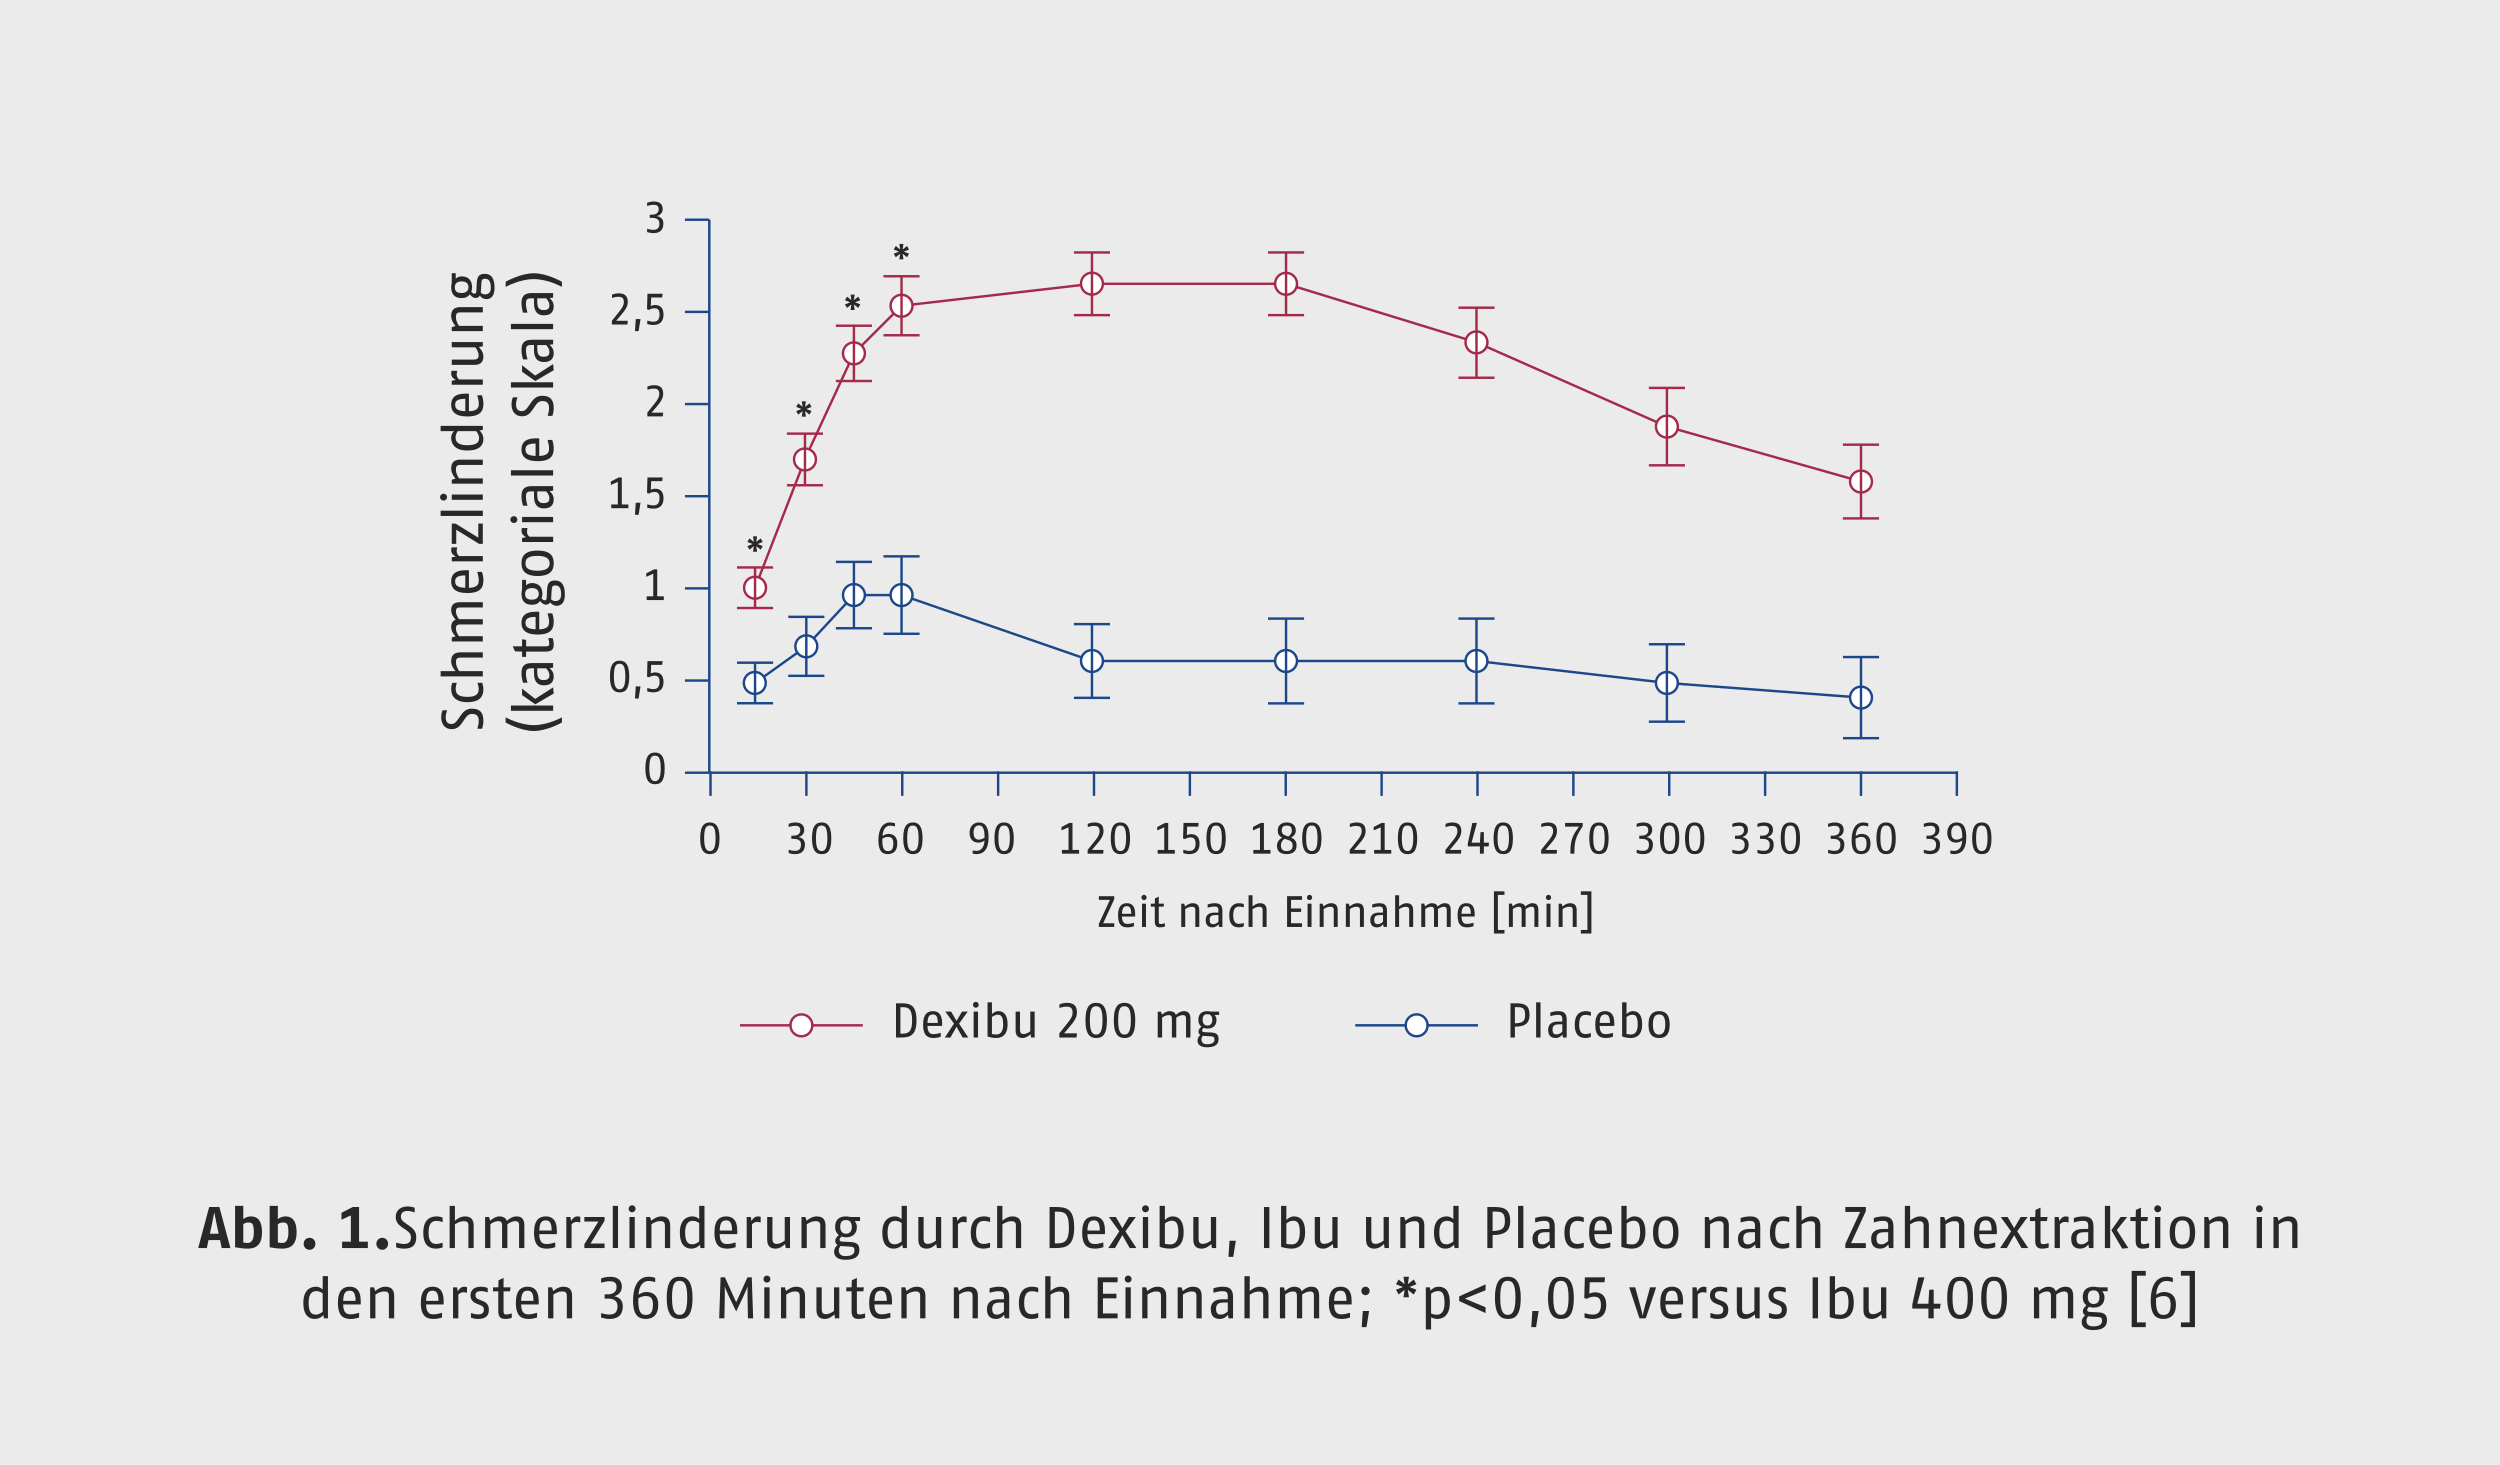 <?xml version="1.0" encoding="UTF-8"?><svg id="a" xmlns="http://www.w3.org/2000/svg" width="1024" height="600" xmlns:xlink="http://www.w3.org/1999/xlink" viewBox="0 0 1024 600"><defs><style>.f,.g,.h{fill:none;}.i{fill:#ebebeb;}.j{fill:#fff;}.g{stroke:#1c4789;}.g,.h{stroke-miterlimit:10;}.k{fill:#282828;}.l{clip-path:url(#e);}.m{clip-path:url(#d);}.n{clip-path:url(#c);}.o{clip-path:url(#b);}.h{stroke:#a42a4c;}</style><clipPath id="b"><rect class="f" width="1024" height="600"/></clipPath><clipPath id="c"><rect class="f" width="1024" height="600"/></clipPath><clipPath id="d"><rect class="f" width="1024" height="600"/></clipPath><clipPath id="e"><rect class="f" width="1024" height="600"/></clipPath></defs><rect class="i" width="1024" height="600"/><path class="k" d="M90.816,511.2l-.696-3.264h-4.704l-.696,3.264h-3.552l4.512-16.802h4.176l4.512,16.802h-3.552ZM88.68,501.167c-.408-1.896-.864-4.368-.912-4.608-.216,1.08-.504,2.712-.912,4.608l-.888,4.176h3.6l-.888-4.176ZM101.4,511.44c-1.392,0-3.36-.216-5.112-.552v-16.97h3.36v5.449c.624-.552,1.776-1.128,3-1.128,1.752,0,4.68.504,4.68,6.529,0,6.096-3.6,6.673-5.928,6.673ZM101.688,500.735c-.72,0-1.536.288-2.04.696v7.537c.576.072,1.44.144,1.824.144,1.2,0,2.496-.768,2.496-4.344,0-3.72-.72-4.032-2.28-4.032ZM115.56,511.44c-1.392,0-3.36-.216-5.112-.552v-16.97h3.36v5.449c.624-.552,1.776-1.128,3-1.128,1.752,0,4.68.504,4.68,6.529,0,6.096-3.6,6.673-5.928,6.673ZM115.848,500.735c-.72,0-1.536.288-2.04.696v7.537c.576.072,1.44.144,1.824.144,1.2,0,2.496-.768,2.496-4.344,0-3.72-.72-4.032-2.28-4.032ZM126.792,511.92c-1.392,0-2.424-1.128-2.424-2.472s1.056-2.448,2.424-2.448c1.392,0,2.4,1.128,2.4,2.448s-1.008,2.472-2.4,2.472ZM140.112,511.2v-2.616h3.6v-10.753l-3.84,1.776v-2.832l4.56-2.376h2.64v14.185h3.6v2.616h-10.561ZM156.576,511.92c-1.392,0-2.424-1.128-2.424-2.472s1.056-2.448,2.424-2.448c1.392,0,2.4,1.128,2.4,2.448s-1.008,2.472-2.4,2.472Z"/><path class="k" d="M165.432,511.44c-1.105,0-2.161-.216-3.168-.504v-1.969c.984.288,2.256.576,3.12.576,1.608,0,2.952-.504,2.952-2.688,0-1.487-.84-2.231-1.944-2.976l-1.728-1.177c-1.368-.935-2.568-2.184-2.568-4.152,0-3.384,2.664-4.392,4.873-4.392,1.08,0,2.064.216,2.88.552v1.897c-.984-.36-1.992-.601-2.88-.601-1.656,0-2.76.601-2.76,2.353,0,1.248.864,1.944,1.92,2.688l1.344.936c1.512,1.056,3.024,2.256,3.024,4.704,0,4.032-2.448,4.753-5.064,4.753Z"/><path class="k" d="M181.296,510.96c-.912.312-1.776.48-2.568.48-2.016,0-5.353-.528-5.353-6.528,0-6.049,3.576-6.673,5.473-6.673.936,0,1.632.168,2.448.456v1.848c-.744-.264-1.632-.456-2.377-.456-1.56,0-3.384.385-3.384,4.825,0,4.056,1.704,4.608,3.192,4.608.696,0,1.704-.217,2.568-.505v1.944Z"/><path class="k" d="M191.856,511.2v-9.241c0-1.632-.888-1.752-2.041-1.752s-2.568.672-3.48,1.296v9.697h-2.16v-17.281h2.16v6.097c.72-.648,2.304-1.776,4.032-1.776,2.112,0,3.648.864,3.648,3.792v9.169h-2.16Z"/><path class="k" d="M212.616,511.2v-9.265c0-1.536-.72-1.752-1.68-1.752-.984,0-2.28.647-3.12,1.248v9.769h-2.16v-9.265c0-1.536-.72-1.752-1.68-1.752-1.128,0-2.352.647-3.12,1.248v9.769h-2.16v-12.721h1.608l.48,1.536c.744-.721,2.232-1.776,3.745-1.776,1.488,0,2.808.647,3.048,1.895.624-.624,2.16-1.895,3.913-1.895,2.016,0,3.288.864,3.288,3.792v9.169h-2.16Z"/><path class="k" d="M220.871,505.512c.096,4.032,1.992,4.032,3.264,4.032.816,0,2.04-.264,3.288-.624v1.92c-1.152.385-2.328.601-3.288.601-2.496,0-5.4-.504-5.4-6.601,0-5.353,2.376-6.601,4.8-6.601,2.16,0,4.561.912,4.561,6,0,.385,0,.816-.024,1.272h-7.201ZM223.535,499.871c-1.56,0-2.544.769-2.64,4.152h5.064c0-3.601-1.128-4.152-2.424-4.152Z"/><path class="k" d="M237.671,500.735c-.48-.144-1.008-.24-1.56-.24-.84,0-1.536.48-1.992,1.008v9.697h-2.16v-12.721h1.656l.312,1.68c.432-.935,1.272-1.92,2.688-1.92.288,0,.72.072,1.056.144v2.353Z"/><path class="k" d="M239.35,511.2v-1.56l5.76-9.312h-5.76v-1.848h8.281v1.56l-5.761,9.312h5.761v1.849h-8.281Z"/><path class="k" d="M250.99,511.2v-17.281h2.16v17.281h-2.16Z"/><path class="k" d="M258.91,496.559c-.792,0-1.417-.647-1.417-1.44s.625-1.44,1.417-1.44,1.416.648,1.416,1.44-.624,1.44-1.416,1.44ZM257.83,511.2v-12.721h2.16v12.721h-2.16Z"/><path class="k" d="M272.351,511.2v-9.265c0-1.704-1.08-1.752-2.041-1.752-1.08,0-2.328.479-3.48,1.272v9.745h-2.16v-12.721h1.608l.48,1.56c.6-.552,2.256-1.8,4.104-1.8,2.112,0,3.648.864,3.648,3.792v9.169h-2.16Z"/><path class="k" d="M286.918,511.2l-.264-1.368c-.432.528-1.584,1.608-3.504,1.608-1.824,0-4.68-.84-4.68-6.601,0-5.881,3.552-6.601,5.161-6.601,1.584,0,2.472.864,2.76,1.176v-5.496h2.16v17.281h-1.632ZM286.391,500.976c-.336-.265-1.296-.936-2.521-.936-1.464,0-3.24.601-3.24,4.801,0,4.464,1.656,4.824,3.001,4.824,1.248,0,2.352-.84,2.76-1.176v-7.513Z"/><path class="k" d="M294.766,505.512c.096,4.032,1.992,4.032,3.264,4.032.816,0,2.04-.264,3.289-.624v1.92c-1.152.385-2.329.601-3.289.601-2.496,0-5.4-.504-5.4-6.601,0-5.353,2.376-6.601,4.8-6.601,2.16,0,4.561.912,4.561,6,0,.385,0,.816-.024,1.272h-7.201ZM297.43,499.871c-1.56,0-2.544.769-2.64,4.152h5.064c0-3.601-1.128-4.152-2.424-4.152Z"/><path class="k" d="M311.566,500.735c-.48-.144-1.008-.24-1.56-.24-.84,0-1.536.48-1.992,1.008v9.697h-2.16v-12.721h1.656l.312,1.68c.432-.935,1.272-1.92,2.688-1.92.288,0,.72.072,1.056.144v2.353Z"/><path class="k" d="M321.837,511.2l-.264-1.656c-.744.769-2.208,1.897-3.865,1.897-2.04,0-3.48-.912-3.48-3.721v-9.24h2.16v8.761c0,1.512.36,2.256,1.8,2.256.936,0,2.136-.504,3.24-1.344v-9.673h2.16v12.721h-1.752Z"/><path class="k" d="M335.974,511.2v-9.265c0-1.704-1.08-1.752-2.041-1.752-1.08,0-2.328.479-3.48,1.272v9.745h-2.16v-12.721h1.608l.48,1.56c.6-.552,2.256-1.8,4.104-1.8,2.112,0,3.648.864,3.648,3.792v9.169h-2.16Z"/><path class="k" d="M350.061,500.111c.528.696.912,1.368.912,2.4,0,2.832-1.728,4.296-4.44,4.296-.696,0-1.32-.12-1.896-.336-.456.48-.744.84-.744,1.225,0,.72.312.84,1.44.888l2.953.144c2.4.12,3.72.841,3.72,3.192,0,3.144-2.352,4.081-5.761,4.081-2.712,0-4.608-1.009-4.608-3.385,0-.984.624-2.088,1.44-2.64-.696-.408-.96-1.032-.96-1.776,0-.936.769-1.704,1.464-2.328-.912-.721-1.512-1.681-1.512-3.36,0-2.977,1.752-4.272,4.464-4.272.96,0,1.32.24,2.328.24h3.409v1.632h-2.208ZM348.045,510.601l-3.264-.192c-.192,0-.384-.024-.552-.048-.36.527-.648,1.056-.648,1.776,0,1.367.792,2.352,2.664,2.352,2.76,0,3.745-.864,3.745-2.376,0-1.2-.528-1.44-1.944-1.512ZM346.533,499.728c-1.728,0-2.376.935-2.376,2.784,0,1.68.792,2.808,2.376,2.808,1.656,0,2.377-1.128,2.377-2.808,0-1.704-.792-2.784-2.377-2.784Z"/><path class="k" d="M369.837,511.2l-.264-1.368c-.432.528-1.584,1.608-3.504,1.608-1.824,0-4.68-.84-4.68-6.601,0-5.881,3.552-6.601,5.161-6.601,1.584,0,2.472.864,2.76,1.176v-5.496h2.161v17.281h-1.632ZM369.309,500.976c-.336-.265-1.296-.936-2.52-.936-1.464,0-3.24.601-3.24,4.801,0,4.464,1.656,4.824,3.001,4.824,1.248,0,2.352-.84,2.76-1.176v-7.513Z"/><path class="k" d="M383.757,511.2l-.264-1.656c-.744.769-2.208,1.897-3.864,1.897-2.041,0-3.481-.912-3.481-3.721v-9.24h2.16v8.761c0,1.512.36,2.256,1.8,2.256.936,0,2.136-.504,3.24-1.344v-9.673h2.16v12.721h-1.752Z"/><path class="k" d="M395.925,500.735c-.48-.144-1.008-.24-1.56-.24-.84,0-1.536.48-1.992,1.008v9.697h-2.16v-12.721h1.656l.312,1.68c.432-.935,1.272-1.92,2.688-1.92.288,0,.72.072,1.056.144v2.353Z"/><path class="k" d="M405.549,510.96c-.912.312-1.776.48-2.568.48-2.016,0-5.353-.528-5.353-6.528,0-6.049,3.576-6.673,5.473-6.673.936,0,1.632.168,2.448.456v1.848c-.744-.264-1.632-.456-2.377-.456-1.56,0-3.384.385-3.384,4.825,0,4.056,1.704,4.608,3.192,4.608.696,0,1.704-.217,2.568-.505v1.944Z"/><path class="k" d="M416.108,511.2v-9.241c0-1.632-.888-1.752-2.041-1.752s-2.568.672-3.48,1.296v9.697h-2.16v-17.281h2.16v6.097c.72-.648,2.304-1.776,4.032-1.776,2.112,0,3.648.864,3.648,3.792v9.169h-2.16Z"/><path class="k" d="M432.476,511.2h-2.568v-16.802h2.808c4.272,0,7.272.936,7.272,8.401,0,7.393-3.192,8.4-7.513,8.4ZM433.052,496.295h-.984v13.009h.792c3.072,0,4.968-.72,4.968-6.504,0-5.953-1.896-6.505-4.776-6.505Z"/><path class="k" d="M445.388,505.512c.096,4.032,1.992,4.032,3.264,4.032.816,0,2.04-.264,3.289-.624v1.92c-1.152.385-2.329.601-3.289.601-2.496,0-5.4-.504-5.4-6.601,0-5.353,2.376-6.601,4.8-6.601,2.16,0,4.561.912,4.561,6,0,.385,0,.816-.024,1.272h-7.201ZM448.052,499.871c-1.56,0-2.544.769-2.64,4.152h5.064c0-3.601-1.128-4.152-2.424-4.152Z"/><path class="k" d="M462.716,511.2l-3.001-5.28-3,5.28h-2.76l4.512-6.841-4.272-5.88h2.856l2.664,4.56,2.688-4.56h2.832l-4.272,5.88,4.513,6.841h-2.76Z"/><path class="k" d="M469.195,496.559c-.792,0-1.417-.647-1.417-1.44s.625-1.44,1.417-1.44,1.416.648,1.416,1.44-.624,1.44-1.416,1.44ZM468.115,511.2v-12.721h2.16v12.721h-2.16Z"/><path class="k" d="M479.251,511.44c-1.584,0-3.144-.336-4.272-.744v-16.777h2.16v5.809c.48-.553,1.608-1.488,3.12-1.488,1.464,0,4.561.456,4.561,6.528,0,6.144-3.84,6.673-5.569,6.673ZM479.779,500.016c-1.056,0-2.088.695-2.64,1.128v8.328c.672.144,1.392.24,2.184.24,1.32,0,3.336-.576,3.336-4.944,0-4.704-1.608-4.752-2.88-4.752Z"/><path class="k" d="M496.387,511.2l-.264-1.656c-.744.769-2.208,1.897-3.865,1.897-2.04,0-3.48-.912-3.48-3.721v-9.24h2.16v8.761c0,1.512.36,2.256,1.8,2.256.936,0,2.136-.504,3.24-1.344v-9.673h2.16v12.721h-1.752Z"/><path class="k" d="M505.147,514.801h-1.968l.432-6.601h2.592l-1.056,6.601Z"/><path class="k" d="M517.723,511.2v-16.802h2.208v16.802h-2.208Z"/><path class="k" d="M529.003,511.44c-1.584,0-3.144-.336-4.272-.744v-16.777h2.16v5.809c.479-.553,1.608-1.488,3.12-1.488,1.464,0,4.561.456,4.561,6.528,0,6.144-3.841,6.673-5.568,6.673ZM529.53,500.016c-1.056,0-2.088.695-2.64,1.128v8.328c.672.144,1.392.24,2.184.24,1.32,0,3.337-.576,3.337-4.944,0-4.704-1.608-4.752-2.881-4.752Z"/><path class="k" d="M546.138,511.2l-.264-1.656c-.744.769-2.208,1.897-3.864,1.897-2.04,0-3.481-.912-3.481-3.721v-9.24h2.16v8.761c0,1.512.36,2.256,1.8,2.256.936,0,2.137-.504,3.24-1.344v-9.673h2.16v12.721h-1.752Z"/><path class="k" d="M567.138,511.2l-.264-1.656c-.744.769-2.208,1.897-3.864,1.897-2.04,0-3.481-.912-3.481-3.721v-9.24h2.16v8.761c0,1.512.36,2.256,1.8,2.256.936,0,2.137-.504,3.24-1.344v-9.673h2.16v12.721h-1.752Z"/><path class="k" d="M581.25,511.2v-9.265c0-1.704-1.08-1.752-2.04-1.752-1.08,0-2.328.479-3.481,1.272v9.745h-2.16v-12.721h1.608l.479,1.56c.601-.552,2.256-1.8,4.104-1.8,2.112,0,3.648.864,3.648,3.792v9.169h-2.16Z"/><path class="k" d="M595.817,511.2l-.264-1.368c-.433.528-1.585,1.608-3.505,1.608-1.824,0-4.681-.84-4.681-6.601,0-5.881,3.553-6.601,5.161-6.601,1.584,0,2.472.864,2.76,1.176v-5.496h2.16v17.281h-1.632ZM595.289,500.976c-.336-.265-1.296-.936-2.519-.936-1.465,0-3.24.601-3.24,4.801,0,4.464,1.655,4.824,3,4.824,1.248,0,2.352-.84,2.76-1.176v-7.513Z"/><path class="k" d="M611.369,505.872v5.328h-2.16v-16.802h3.048c3.937,0,6.312,1.009,6.312,5.689,0,4.393-2.496,5.785-7.2,5.785ZM612.113,496.271h-.744v7.945c3.72-.097,5.04-.912,5.04-4.057,0-3.744-1.56-3.889-4.296-3.889Z"/><path class="k" d="M621.809,511.2v-17.281h2.16v17.281h-2.16Z"/><path class="k" d="M634.985,511.2l-.24-1.488c-.576.816-1.728,1.728-3.312,1.728-1.56,0-3.72-.553-3.72-3.984,0-3.481,2.712-4.08,4.872-4.08h2.088v-1.393c0-1.752-.935-1.92-2.4-1.92-1.151,0-3,.504-3.479.647v-1.824c1.103-.359,2.496-.647,3.816-.647,2.304,0,4.224.624,4.224,4.128v8.833h-1.848ZM634.673,504.695l-1.56.024c-1.969.023-3.24.456-3.24,2.544,0,2.137.96,2.425,2.04,2.425.96,0,1.992-.601,2.76-1.345v-3.648Z"/><path class="k" d="M648.713,510.96c-.912.312-1.776.48-2.568.48-2.016,0-5.353-.528-5.353-6.528,0-6.049,3.577-6.673,5.473-6.673.936,0,1.633.168,2.448.456v1.848c-.744-.264-1.632-.456-2.376-.456-1.56,0-3.384.385-3.384,4.825,0,4.056,1.704,4.608,3.191,4.608.696,0,1.704-.217,2.568-.505v1.944Z"/><path class="k" d="M653.032,505.512c.096,4.032,1.992,4.032,3.265,4.032.815,0,2.04-.264,3.288-.624v1.92c-1.152.385-2.328.601-3.288.601-2.497,0-5.401-.504-5.401-6.601,0-5.353,2.377-6.601,4.801-6.601,2.16,0,4.561.912,4.561,6,0,.385,0,.816-.024,1.272h-7.2ZM655.696,499.871c-1.56,0-2.544.769-2.64,4.152h5.064c0-3.601-1.128-4.152-2.424-4.152Z"/><path class="k" d="M668.393,511.44c-1.584,0-3.144-.336-4.272-.744v-16.777h2.16v5.809c.479-.553,1.608-1.488,3.12-1.488,1.464,0,4.561.456,4.561,6.528,0,6.144-3.841,6.673-5.568,6.673ZM668.92,500.016c-1.056,0-2.088.695-2.64,1.128v8.328c.672.144,1.392.24,2.184.24,1.32,0,3.337-.576,3.337-4.944,0-4.704-1.608-4.752-2.881-4.752Z"/><path class="k" d="M682.288,511.44c-2.28,0-5.208-.769-5.208-6.601,0-5.713,2.952-6.601,5.208-6.601s5.209.744,5.209,6.601c0,5.929-2.929,6.601-5.209,6.601ZM682.288,499.896c-1.32,0-3.048.336-3.048,4.944,0,4.584,1.968,4.92,3.048,4.92s3.049-.408,3.049-4.92c0-4.681-1.728-4.944-3.049-4.944Z"/><path class="k" d="M705.976,511.2v-9.265c0-1.704-1.08-1.752-2.04-1.752-1.08,0-2.328.479-3.481,1.272v9.745h-2.16v-12.721h1.608l.479,1.56c.601-.552,2.256-1.8,4.104-1.8,2.112,0,3.648.864,3.648,3.792v9.169h-2.16Z"/><path class="k" d="M719.152,511.2l-.24-1.488c-.576.816-1.728,1.728-3.312,1.728-1.56,0-3.72-.553-3.72-3.984,0-3.481,2.712-4.08,4.872-4.08h2.088v-1.393c0-1.752-.935-1.92-2.4-1.92-1.151,0-3,.504-3.479.647v-1.824c1.103-.359,2.496-.647,3.816-.647,2.304,0,4.224.624,4.224,4.128v8.833h-1.848ZM718.84,504.695l-1.56.024c-1.969.023-3.24.456-3.24,2.544,0,2.137.96,2.425,2.04,2.425.96,0,1.992-.601,2.76-1.345v-3.648Z"/><path class="k" d="M732.879,510.96c-.912.312-1.776.48-2.568.48-2.016,0-5.353-.528-5.353-6.528,0-6.049,3.577-6.673,5.473-6.673.936,0,1.633.168,2.448.456v1.848c-.744-.264-1.632-.456-2.376-.456-1.56,0-3.384.385-3.384,4.825,0,4.056,1.704,4.608,3.191,4.608.696,0,1.704-.217,2.568-.505v1.944Z"/><path class="k" d="M743.464,511.2v-9.241c0-1.632-.889-1.752-2.04-1.752-1.152,0-2.568.672-3.481,1.296v9.697h-2.16v-17.281h2.16v6.097c.72-.648,2.304-1.776,4.032-1.776,2.112,0,3.648.864,3.648,3.792v9.169h-2.16Z"/><path class="k" d="M755.847,511.2v-1.704l6.049-13.081h-6.049v-2.017h8.4v1.704l-6.048,13.081h6.048v2.017h-8.4Z"/><path class="k" d="M773.703,511.2l-.24-1.488c-.576.816-1.728,1.728-3.312,1.728-1.56,0-3.72-.553-3.72-3.984,0-3.481,2.712-4.08,4.872-4.08h2.088v-1.393c0-1.752-.935-1.92-2.4-1.92-1.151,0-3,.504-3.479.647v-1.824c1.103-.359,2.496-.647,3.816-.647,2.304,0,4.224.624,4.224,4.128v8.833h-1.848ZM773.391,504.695l-1.56.024c-1.969.023-3.24.456-3.24,2.544,0,2.137.96,2.425,2.04,2.425.96,0,1.992-.601,2.76-1.345v-3.648Z"/><path class="k" d="M787.911,511.2v-9.241c0-1.632-.889-1.752-2.04-1.752-1.152,0-2.568.672-3.481,1.296v9.697h-2.16v-17.281h2.16v6.097c.72-.648,2.304-1.776,4.032-1.776,2.112,0,3.648.864,3.648,3.792v9.169h-2.16Z"/><path class="k" d="M802.431,511.2v-9.265c0-1.704-1.08-1.752-2.04-1.752-1.08,0-2.328.479-3.481,1.272v9.745h-2.16v-12.721h1.608l.479,1.56c.601-.552,2.256-1.8,4.104-1.8,2.112,0,3.648.864,3.648,3.792v9.169h-2.16Z"/><path class="k" d="M810.687,505.512c.096,4.032,1.992,4.032,3.265,4.032.815,0,2.04-.264,3.288-.624v1.92c-1.152.385-2.328.601-3.288.601-2.497,0-5.401-.504-5.401-6.601,0-5.353,2.377-6.601,4.801-6.601,2.16,0,4.561.912,4.561,6,0,.385,0,.816-.024,1.272h-7.2ZM813.351,499.871c-1.56,0-2.544.769-2.64,4.152h5.064c0-3.601-1.128-4.152-2.424-4.152Z"/><path class="k" d="M827.99,511.2l-3-5.28-3.001,5.28h-2.76l4.512-6.841-4.271-5.88h2.856l2.665,4.56,2.688-4.56h2.832l-4.271,5.88,4.512,6.841h-2.76Z"/><path class="k" d="M839.15,511.008c-.673.217-1.656.433-2.641.433-1.824,0-2.88-.696-2.88-3.192v-8.113h-2.16v-1.655h2.16l.096-2.881,2.064-.96v3.841h2.88l-.24,1.655h-2.64v8.185c0,1.128.384,1.296,1.2,1.296.552,0,1.344-.192,2.16-.433v1.824Z"/><path class="k" d="M847.286,500.735c-.479-.144-1.008-.24-1.56-.24-.84,0-1.536.48-1.992,1.008v9.697h-2.16v-12.721h1.656l.311,1.68c.433-.935,1.272-1.92,2.688-1.92.288,0,.72.072,1.056.144v2.353Z"/><path class="k" d="M855.638,511.2l-.24-1.488c-.576.816-1.728,1.728-3.312,1.728-1.56,0-3.72-.553-3.72-3.984,0-3.481,2.712-4.08,4.872-4.08h2.088v-1.393c0-1.752-.935-1.92-2.4-1.92-1.151,0-3,.504-3.479.647v-1.824c1.103-.359,2.496-.647,3.816-.647,2.304,0,4.224.624,4.224,4.128v8.833h-1.848ZM855.325,504.695l-1.56.024c-1.969.023-3.24.456-3.24,2.544,0,2.137.96,2.425,2.04,2.425.96,0,1.992-.601,2.76-1.345v-3.648Z"/><path class="k" d="M862.165,511.2v-17.281h2.16v17.281h-2.16ZM869.245,511.44l-4.416-7.561,3.792-5.4h2.664l-4.248,5.353,4.729,7.368-2.521.24Z"/><path class="k" d="M880.286,511.008c-.673.217-1.656.433-2.641.433-1.824,0-2.88-.696-2.88-3.192v-8.113h-2.16v-1.655h2.16l.096-2.881,2.064-.96v3.841h2.88l-.24,1.655h-2.64v8.185c0,1.128.384,1.296,1.2,1.296.552,0,1.344-.192,2.16-.433v1.824Z"/><path class="k" d="M883.789,496.559c-.792,0-1.416-.647-1.416-1.44s.624-1.44,1.416-1.44,1.416.648,1.416,1.44-.624,1.44-1.416,1.44ZM882.709,511.2v-12.721h2.16v12.721h-2.16Z"/><path class="k" d="M893.917,511.44c-2.28,0-5.208-.769-5.208-6.601,0-5.713,2.952-6.601,5.208-6.601s5.209.744,5.209,6.601c0,5.929-2.929,6.601-5.209,6.601ZM893.917,499.896c-1.32,0-3.048.336-3.048,4.944,0,4.584,1.968,4.92,3.048,4.92s3.049-.408,3.049-4.92c0-4.681-1.728-4.944-3.049-4.944Z"/><path class="k" d="M910.549,511.2v-9.265c0-1.704-1.08-1.752-2.04-1.752-1.08,0-2.328.479-3.481,1.272v9.745h-2.16v-12.721h1.608l.479,1.56c.601-.552,2.256-1.8,4.104-1.8,2.112,0,3.648.864,3.648,3.792v9.169h-2.16Z"/><path class="k" d="M925.429,496.559c-.792,0-1.416-.647-1.416-1.44s.624-1.44,1.416-1.44,1.416.648,1.416,1.44-.624,1.44-1.416,1.44ZM924.349,511.2v-12.721h2.16v12.721h-2.16Z"/><path class="k" d="M938.893,511.2v-9.265c0-1.704-1.08-1.752-2.04-1.752-1.08,0-2.328.479-3.481,1.272v9.745h-2.16v-12.721h1.608l.479,1.56c.601-.552,2.256-1.8,4.104-1.8,2.112,0,3.648.864,3.648,3.792v9.169h-2.16Z"/><path class="k" d="M132.696,540l-.264-1.368c-.432.528-1.584,1.608-3.504,1.608-1.824,0-4.68-.84-4.68-6.601,0-5.88,3.552-6.601,5.16-6.601,1.584,0,2.472.864,2.76,1.176v-5.497h2.16v17.282h-1.632ZM132.168,529.775c-.336-.264-1.296-.936-2.52-.936-1.464,0-3.24.6-3.24,4.8,0,4.464,1.656,4.824,3,4.824,1.248,0,2.352-.84,2.76-1.176v-7.513ZM140.544,534.312c.096,4.032,1.992,4.032,3.264,4.032.816,0,2.04-.264,3.288-.624v1.92c-1.152.384-2.328.6-3.288.6-2.496,0-5.401-.504-5.401-6.601,0-5.353,2.376-6.601,4.8-6.601,2.16,0,4.56.912,4.56,6,0,.384,0,.816-.024,1.272h-7.201ZM143.208,528.671c-1.56,0-2.544.768-2.64,4.152h5.064c0-3.6-1.128-4.152-2.424-4.152ZM159.288,540v-9.265c0-1.704-1.08-1.752-2.04-1.752-1.08,0-2.328.48-3.48,1.272v9.745h-2.16v-12.721h1.608l.48,1.56c.6-.552,2.256-1.8,4.104-1.8,2.112,0,3.648.864,3.648,3.792v9.169h-2.16ZM174.503,534.312c.096,4.032,1.992,4.032,3.264,4.032.816,0,2.04-.264,3.288-.624v1.92c-1.152.384-2.328.6-3.288.6-2.496,0-5.401-.504-5.401-6.601,0-5.353,2.376-6.601,4.8-6.601,2.16,0,4.56.912,4.56,6,0,.384,0,.816-.024,1.272h-7.201ZM177.168,528.671c-1.56,0-2.544.768-2.64,4.152h5.064c0-3.6-1.128-4.152-2.424-4.152ZM191.28,529.535c-.48-.144-1.008-.24-1.56-.24-.84,0-1.536.48-1.992,1.008v9.697h-2.16v-12.721h1.656l.312,1.68c.432-.936,1.272-1.92,2.688-1.92.288,0,.72.072,1.056.144v2.352ZM195.719,540.24c-1.008,0-2.184-.288-2.808-.504v-1.92c.744.24,2.04.576,2.808.576,1.248,0,2.472-.288,2.472-1.872,0-1.368-.72-1.632-1.728-2.04l-1.248-.504c-.864-.36-2.496-1.152-2.496-3.384,0-2.28,1.68-3.552,4.176-3.552,1.224,0,2.184.24,2.88.504v1.8c-.672-.216-1.8-.504-2.808-.504-1.2,0-2.208.336-2.208,1.632,0,1.248.768,1.536,1.44,1.8l1.368.552c1.344.528,2.688,1.368,2.688,3.696,0,3.144-2.304,3.72-4.536,3.72ZM209.616,539.808c-.672.216-1.656.432-2.64.432-1.824,0-2.88-.696-2.88-3.192v-8.113h-2.16v-1.656h2.16l.096-2.88,2.064-.96v3.84h2.88l-.24,1.656h-2.64v8.185c0,1.128.384,1.296,1.2,1.296.552,0,1.344-.192,2.16-.432v1.824ZM213.431,534.312c.096,4.032,1.992,4.032,3.264,4.032.816,0,2.04-.264,3.288-.624v1.92c-1.152.384-2.328.6-3.288.6-2.496,0-5.401-.504-5.401-6.601,0-5.353,2.376-6.601,4.8-6.601,2.16,0,4.56.912,4.56,6,0,.384,0,.816-.024,1.272h-7.201ZM216.096,528.671c-1.56,0-2.544.768-2.64,4.152h5.064c0-3.6-1.128-4.152-2.424-4.152ZM232.176,540v-9.265c0-1.704-1.08-1.752-2.04-1.752-1.08,0-2.328.48-3.48,1.272v9.745h-2.16v-12.721h1.608l.48,1.56c.6-.552,2.256-1.8,4.104-1.8,2.112,0,3.648.864,3.648,3.792v9.169h-2.16ZM249.647,540.24c-1.464,0-2.64-.336-3.432-.576v-1.8c.84.24,2.088.576,3.288.576,2.184,0,3.432-.816,3.432-3.48,0-2.544-2.16-3.048-3.816-3.048h-1.464v-1.752h1.488c1.344,0,3.408-.624,3.408-3,0-2.064-1.44-2.376-2.808-2.376-1.272,0-2.784.384-3.528.624v-1.752c.792-.288,2.16-.696,3.672-.696,1.944,0,4.824.624,4.824,4.104,0,2.184-1.488,3.384-3.072,3.864,1.824.456,3.456,1.392,3.456,4.104,0,4.32-2.904,5.208-5.449,5.208ZM264.455,540.24c-2.52,0-5.16-1.128-5.16-7.441,0-5.809,1.992-9.841,6.433-9.841,1.032,0,1.824.192,2.64.456v1.728c-.816-.264-1.8-.456-2.688-.456-2.4,0-3.912,2.064-4.152,5.617.504-.312,1.8-1.104,3.168-1.104,2.16,0,4.92.888,4.92,5.208,0,5.088-3.144,5.832-5.16,5.832ZM264.455,530.855c-1.128,0-2.328.504-2.976.888,0,.312-.024.84-.024,1.296,0,4.8,1.464,5.545,3,5.545,1.488,0,3-.432,3-4.176,0-2.784-1.032-3.552-3-3.552ZM278.375,540.24c-2.52,0-5.28-1.104-5.28-8.641,0-7.777,2.928-8.641,5.28-8.641,2.328,0,5.28.912,5.28,8.641,0,7.777-2.688,8.641-5.28,8.641ZM278.375,524.639c-1.8,0-3.12.792-3.12,6.961,0,6.24,1.632,6.961,3.12,6.961,1.536,0,3.12-.912,3.12-6.961,0-5.952-1.296-6.961-3.12-6.961ZM306.36,540l-.168-8.785c-.048-2.208.048-4.296.048-4.344-.048.144-.816,2.136-1.632,3.864l-3.072,6.457-3.096-6.457c-.84-1.752-1.536-3.624-1.608-3.84.024.504.096,2.064.048,4.32l-.168,8.785h-2.136l.576-16.802h1.776l4.608,10.201,4.632-10.201h1.752l.576,16.802h-2.136ZM314.133,525.359c-.792,0-1.416-.648-1.416-1.44s.624-1.44,1.416-1.44,1.416.648,1.416,1.44-.624,1.44-1.416,1.44ZM313.053,540v-12.721h2.16v12.721h-2.16ZM327.573,540v-9.265c0-1.704-1.08-1.752-2.04-1.752-1.08,0-2.328.48-3.48,1.272v9.745h-2.16v-12.721h1.608l.48,1.56c.6-.552,2.256-1.8,4.104-1.8,2.112,0,3.648.864,3.648,3.792v9.169h-2.16ZM342.021,540l-.264-1.656c-.744.768-2.208,1.896-3.864,1.896-2.04,0-3.48-.912-3.48-3.72v-9.241h2.16v8.761c0,1.512.36,2.256,1.8,2.256.936,0,2.136-.504,3.24-1.344v-9.673h2.16v12.721h-1.752ZM354.333,539.808c-.672.216-1.656.432-2.64.432-1.824,0-2.88-.696-2.88-3.192v-8.113h-2.16v-1.656h2.16l.096-2.88,2.064-.96v3.84h2.88l-.24,1.656h-2.64v8.185c0,1.128.384,1.296,1.2,1.296.552,0,1.344-.192,2.16-.432v1.824ZM358.149,534.312c.096,4.032,1.992,4.032,3.264,4.032.816,0,2.04-.264,3.288-.624v1.92c-1.152.384-2.328.6-3.288.6-2.496,0-5.401-.504-5.401-6.601,0-5.353,2.376-6.601,4.8-6.601,2.16,0,4.56.912,4.56,6,0,.384,0,.816-.024,1.272h-7.201ZM360.813,528.671c-1.56,0-2.544.768-2.64,4.152h5.064c0-3.6-1.128-4.152-2.424-4.152ZM376.893,540v-9.265c0-1.704-1.08-1.752-2.04-1.752-1.08,0-2.328.48-3.48,1.272v9.745h-2.16v-12.721h1.608l.48,1.56c.6-.552,2.256-1.8,4.104-1.8,2.112,0,3.648.864,3.648,3.792v9.169h-2.16ZM398.373,540v-9.265c0-1.704-1.08-1.752-2.04-1.752-1.08,0-2.328.48-3.48,1.272v9.745h-2.16v-12.721h1.608l.48,1.56c.6-.552,2.256-1.8,4.104-1.8,2.112,0,3.648.864,3.648,3.792v9.169h-2.16ZM411.525,540l-.24-1.488c-.576.816-1.728,1.728-3.312,1.728-1.56,0-3.72-.552-3.72-3.984,0-3.48,2.712-4.08,4.872-4.08h2.088v-1.392c0-1.752-.936-1.92-2.4-1.92-1.152,0-3.0.504-3.48.648v-1.824c1.104-.36,2.496-.648,3.816-.648,2.304,0,4.224.624,4.224,4.128v8.833h-1.848ZM411.213,533.495l-1.56.024c-1.968.024-3.24.456-3.24,2.544,0,2.136.96,2.424,2.04,2.424.96,0,1.992-.6,2.76-1.344v-3.648ZM425.252,539.76c-.912.312-1.776.48-2.568.48-2.016,0-5.353-.528-5.353-6.529,0-6.048,3.576-6.673,5.473-6.673.936,0,1.632.168,2.448.456v1.848c-.744-.264-1.632-.456-2.376-.456-1.56,0-3.384.384-3.384,4.824,0,4.056,1.704,4.608,3.192,4.608.696,0,1.704-.216,2.568-.504v1.944ZM435.812,540v-9.241c0-1.632-.888-1.752-2.04-1.752s-2.568.672-3.48,1.296v9.697h-2.16v-17.282h2.16v6.096c.72-.648,2.304-1.776,4.032-1.776,2.112,0,3.648.864,3.648,3.792v9.169h-2.16ZM449.611,540v-16.802h8.161v2.016h-6v4.704h5.521v1.872h-5.521v6.192h6v2.016h-8.161ZM462.091,525.359c-.792,0-1.416-.648-1.416-1.44s.624-1.44,1.416-1.44,1.416.648,1.416,1.44-.624,1.44-1.416,1.44ZM461.011,540v-12.721h2.16v12.721h-2.16ZM475.532,540v-9.265c0-1.704-1.08-1.752-2.04-1.752-1.08,0-2.328.48-3.48,1.272v9.745h-2.16v-12.721h1.608l.48,1.56c.6-.552,2.256-1.8,4.104-1.8,2.112,0,3.648.864,3.648,3.792v9.169h-2.16ZM490.052,540v-9.265c0-1.704-1.08-1.752-2.04-1.752-1.08,0-2.328.48-3.48,1.272v9.745h-2.16v-12.721h1.608l.48,1.56c.6-.552,2.256-1.8,4.104-1.8,2.112,0,3.648.864,3.648,3.792v9.169h-2.16ZM503.204,540l-.24-1.488c-.576.816-1.728,1.728-3.312,1.728-1.56,0-3.72-.552-3.72-3.984,0-3.48,2.712-4.08,4.872-4.08h2.088v-1.392c0-1.752-.936-1.92-2.4-1.92-1.152,0-3.0.504-3.48.648v-1.824c1.104-.36,2.496-.648,3.816-.648,2.304,0,4.224.624,4.224,4.128v8.833h-1.848ZM502.892,533.495l-1.56.024c-1.968.024-3.24.456-3.24,2.544,0,2.136.96,2.424,2.04,2.424.96,0,1.992-.6,2.76-1.344v-3.648ZM517.412,540v-9.241c0-1.632-.888-1.752-2.04-1.752s-2.568.672-3.48,1.296v9.697h-2.16v-17.282h2.16v6.096c.72-.648,2.304-1.776,4.032-1.776,2.112,0,3.648.864,3.648,3.792v9.169h-2.16ZM538.172,540v-9.265c0-1.536-.72-1.752-1.68-1.752-.984,0-2.28.648-3.12,1.248v9.769h-2.16v-9.265c0-1.536-.72-1.752-1.68-1.752-1.128,0-2.352.648-3.12,1.248v9.769h-2.16v-12.721h1.608l.48,1.536c.744-.72,2.232-1.776,3.744-1.776,1.488,0,2.808.648,3.048,1.896.624-.624,2.16-1.896,3.912-1.896,2.016,0,3.288.864,3.288,3.792v9.169h-2.16ZM546.427,534.312c.096,4.032,1.992,4.032,3.264,4.032.816,0,2.04-.264,3.288-.624v1.92c-1.152.384-2.328.6-3.288.6-2.496,0-5.401-.504-5.401-6.601,0-5.353,2.376-6.601,4.8-6.601,2.16,0,4.56.912,4.56,6,0,.384,0,.816-.024,1.272h-7.201ZM549.091,528.671c-1.56,0-2.544.768-2.64,4.152h5.064c0-3.6-1.128-4.152-2.424-4.152ZM559.315,530.519c-.96,0-1.704-.792-1.704-1.752s.744-1.728,1.704-1.728,1.68.768,1.68,1.728-.72,1.752-1.68,1.752ZM559.723,543.6h-1.968l.432-6.601h2.592l-1.056,6.601ZM579.067,530.231l-2.424-1.92.456,3.048h-2.232l.456-3.048-2.424,1.92-1.104-1.944,2.856-1.128-2.856-1.128,1.104-1.944,2.424,1.92-.456-3.048h2.232l-.456,3.048,2.424-1.92,1.104,1.944-2.856,1.128,2.856,1.128-1.104,1.944ZM588.691,540.24c-1.176,0-2.136-.456-2.52-.696v5.016h-2.16v-17.282h1.656l.312,1.392c.648-.792,1.632-1.632,3.312-1.632,1.8,0,4.56.72,4.56,6.529,0,6.12-3.744,6.673-5.16,6.673ZM589.051,528.815c-1.32,0-2.4.672-2.88,1.128v8.089c.696.24,1.368.48,2.352.48,1.464,0,3.168-.744,3.168-4.944,0-4.032-1.224-4.752-2.64-4.752ZM597.69,532.919v-1.92l10.801-4.92v2.4l-8.473,3.432,8.473,3.528v2.4l-10.801-4.92ZM617.611,540.24c-2.52,0-5.28-1.104-5.28-8.641,0-7.777,2.928-8.641,5.28-8.641,2.328,0,5.28.912,5.28,8.641,0,7.777-2.688,8.641-5.28,8.641ZM617.611,524.639c-1.8,0-3.12.792-3.12,6.961,0,6.24,1.632,6.961,3.12,6.961,1.536,0,3.12-.912,3.12-6.961,0-5.952-1.296-6.961-3.12-6.961ZM629.179,543.6h-1.968l.432-6.601h2.592l-1.056,6.601ZM639.355,540.24c-2.52,0-5.28-1.104-5.28-8.641,0-7.777,2.928-8.641,5.28-8.641,2.328,0,5.28.912,5.28,8.641,0,7.777-2.688,8.641-5.28,8.641ZM639.355,524.639c-1.8,0-3.12.792-3.12,6.961,0,6.24,1.632,6.961,3.12,6.961,1.536,0,3.12-.912,3.12-6.961,0-5.952-1.296-6.961-3.12-6.961ZM652.219,540.24c-1.248,0-2.4-.288-3.192-.528v-1.848c.768.216,2.136.6,3.288.6,1.584,0,3.432-.48,3.432-3.984,0-3.192-1.632-3.36-2.928-3.36-1.128,0-2.184.504-2.832.864l-1.08-.288.24-8.497h8.281l-.24,2.016h-6.024l-.192,4.656c.408-.168,1.392-.528,2.28-.528,1.272,0,4.656.216,4.656,5.16,0,5.401-3.912,5.737-5.689,5.737ZM674.105,540h-2.568l-4.224-12.721h2.472l2.232,8.137c.456,1.632.624,2.64.816,3.552.168-.816.36-1.896.816-3.552l2.232-8.137h2.472l-4.248,12.721ZM682.169,534.312c.096,4.032,1.992,4.032,3.264,4.032.816,0,2.04-.264,3.288-.624v1.92c-1.152.384-2.328.6-3.288.6-2.496,0-5.401-.504-5.401-6.601,0-5.353,2.376-6.601,4.8-6.601,2.16,0,4.56.912,4.56,6,0,.384,0,.816-.024,1.272h-7.201ZM684.833,528.671c-1.56,0-2.544.768-2.64,4.152h5.064c0-3.6-1.128-4.152-2.424-4.152ZM698.942,529.535c-.48-.144-1.008-.24-1.56-.24-.84,0-1.536.48-1.992,1.008v9.697h-2.16v-12.721h1.656l.312,1.68c.432-.936,1.272-1.92,2.688-1.92.288,0,.72.072,1.056.144v2.352ZM703.382,540.24c-1.008,0-2.184-.288-2.808-.504v-1.92c.744.24,2.04.576,2.808.576,1.248,0,2.472-.288,2.472-1.872,0-1.368-.72-1.632-1.728-2.04l-1.248-.504c-.864-.36-2.496-1.152-2.496-3.384,0-2.28,1.68-3.552,4.176-3.552,1.224,0,2.184.24,2.88.504v1.8c-.672-.216-1.8-.504-2.808-.504-1.2,0-2.208.336-2.208,1.632,0,1.248.768,1.536,1.44,1.8l1.368.552c1.344.528,2.688,1.368,2.688,3.696,0,3.144-2.304,3.72-4.536,3.72ZM719.007,540l-.264-1.656c-.744.768-2.208,1.896-3.864,1.896-2.04,0-3.48-.912-3.48-3.72v-9.241h2.16v8.761c0,1.512.36,2.256,1.8,2.256.936,0,2.136-.504,3.24-1.344v-9.673h2.16v12.721h-1.752ZM727.358,540.24c-1.008,0-2.184-.288-2.808-.504v-1.92c.744.24,2.04.576,2.808.576,1.248,0,2.472-.288,2.472-1.872,0-1.368-.72-1.632-1.728-2.04l-1.248-.504c-.864-.36-2.496-1.152-2.496-3.384,0-2.28,1.68-3.552,4.176-3.552,1.224,0,2.184.24,2.88.504v1.8c-.672-.216-1.8-.504-2.808-.504-1.2,0-2.208.336-2.208,1.632,0,1.248.768,1.536,1.44,1.8l1.368.552c1.344.528,2.688,1.368,2.688,3.696,0,3.144-2.304,3.72-4.536,3.72ZM742.454,540v-16.802h2.208v16.802h-2.208ZM753.735,540.24c-1.584,0-3.144-.336-4.272-.744v-16.777h2.16v5.809c.48-.552,1.608-1.488,3.12-1.488,1.464,0,4.56.456,4.56,6.529,0,6.144-3.84,6.673-5.569,6.673ZM754.263,528.815c-1.056,0-2.088.696-2.64,1.128v8.329c.672.144,1.392.24,2.184.24,1.32,0,3.336-.576,3.336-4.944,0-4.704-1.608-4.752-2.88-4.752ZM770.871,540l-.264-1.656c-.744.768-2.208,1.896-3.864,1.896-2.04,0-3.48-.912-3.48-3.72v-9.241h2.16v8.761c0,1.512.36,2.256,1.8,2.256.936,0,2.136-.504,3.24-1.344v-9.673h2.16v12.721h-1.752ZM794.631,536.016h-2.592v3.984h-2.16v-3.984h-6.601v-1.728l2.472-11.089h2.496l-2.928,10.801h4.56l.336-5.761h1.824v5.761h2.832l-.24,2.016ZM802.863,540.24c-2.52,0-5.28-1.104-5.28-8.641,0-7.777,2.928-8.641,5.28-8.641,2.328,0,5.28.912,5.28,8.641,0,7.777-2.688,8.641-5.28,8.641ZM802.863,524.639c-1.8,0-3.12.792-3.12,6.961,0,6.24,1.632,6.961,3.12,6.961,1.536,0,3.12-.912,3.12-6.961,0-5.952-1.296-6.961-3.12-6.961ZM816.783,540.24c-2.52,0-5.28-1.104-5.28-8.641,0-7.777,2.928-8.641,5.28-8.641,2.328,0,5.28.912,5.28,8.641,0,7.777-2.688,8.641-5.28,8.641ZM816.783,524.639c-1.8,0-3.12.792-3.12,6.961,0,6.24,1.632,6.961,3.12,6.961,1.536,0,3.12-.912,3.12-6.961,0-5.952-1.296-6.961-3.12-6.961ZM847.023,540v-9.265c0-1.536-.72-1.752-1.68-1.752-.984,0-2.28.648-3.12,1.248v9.769h-2.16v-9.265c0-1.536-.72-1.752-1.68-1.752-1.128,0-2.352.648-3.12,1.248v9.769h-2.16v-12.721h1.608l.48,1.536c.744-.72,2.232-1.776,3.744-1.776,1.488,0,2.808.648,3.048,1.896.624-.624,2.16-1.896,3.912-1.896,2.016,0,3.288.864,3.288,3.792v9.169h-2.16ZM861.085,528.911c.528.696.912,1.368.912,2.4,0,2.832-1.728,4.296-4.44,4.296-.696,0-1.32-.12-1.896-.336-.456.48-.744.84-.744,1.224,0,.72.312.84,1.44.888l2.952.144c2.4.12,3.72.84,3.72,3.192,0,3.144-2.352,4.08-5.761,4.08-2.712,0-4.608-1.008-4.608-3.384,0-.984.624-2.088,1.44-2.64-.696-.408-.96-1.032-.96-1.776,0-.936.768-1.704,1.464-2.328-.912-.72-1.512-1.68-1.512-3.36,0-2.976,1.752-4.272,4.464-4.272.96,0,1.32.24,2.328.24h3.408v1.632h-2.208ZM859.068,539.4l-3.264-.192c-.192,0-.384-.024-.552-.048-.36.528-.648,1.056-.648,1.776,0,1.368.792,2.352,2.664,2.352,2.76,0,3.744-.864,3.744-2.376,0-1.2-.528-1.44-1.944-1.512ZM857.556,528.527c-1.728,0-2.376.936-2.376,2.784,0,1.68.792,2.808,2.376,2.808,1.656,0,2.376-1.128,2.376-2.808,0-1.704-.792-2.784-2.376-2.784ZM873.132,543.6v-23.042h5.761v1.944h-3.6v19.154h3.6v1.944h-5.761ZM886.092,540.24c-2.52,0-5.16-1.128-5.16-7.441,0-5.809,1.992-9.841,6.433-9.841,1.032,0,1.824.192,2.64.456v1.728c-.816-.264-1.8-.456-2.688-.456-2.4,0-3.912,2.064-4.152,5.617.504-.312,1.8-1.104,3.168-1.104,2.16,0,4.92.888,4.92,5.208,0,5.088-3.144,5.832-5.16,5.832ZM886.092,530.855c-1.128,0-2.328.504-2.976.888,0,.312-.024.84-.024,1.296,0,4.8,1.464,5.545,3,5.545,1.488,0,3-.432,3-4.176,0-2.784-1.032-3.552-3-3.552ZM893.292,543.6v-1.944h3.6v-19.154h-3.6v-1.944h5.761v23.042h-5.761Z"/><line class="g" x1="290.527" y1="316.5" x2="290.527" y2="90"/><line class="g" x1="290.527" y1="316.5" x2="802.027" y2="316.5"/><line class="h" x1="309.267" y1="240.74" x2="330.267" y2="186.74"/><line class="h" x1="330.267" y1="186.74" x2="349.767" y2="144.74"/><line class="h" x1="349.767" y1="144.74" x2="369.267" y2="125.24"/><line class="h" x1="369.267" y1="125.24" x2="447.267" y2="116.24"/><line class="h" x1="447.267" y1="116.24" x2="526.766" y2="116.24"/><line class="h" x1="526.766" y1="116.24" x2="604.766" y2="140.24"/><line class="h" x1="604.766" y1="140.24" x2="682.766" y2="174.74"/><line class="h" x1="682.766" y1="174.74" x2="762.266" y2="197.24"/><g class="o"><path class="j" d="M313.757,240.73c0,2.5-2,4.5-4.48,4.5-2.5,0-4.5-2-4.5-4.5,0-2.48,2-4.48,4.5-4.48,2.48,0,4.48,2,4.48,4.48"/><path class="h" d="M313.757,240.73c0,2.5-2,4.5-4.48,4.5-2.5,0-4.5-2-4.5-4.5,0-2.48,2-4.48,4.5-4.48,2.48,0,4.48,2,4.48,4.48Z"/><path class="j" d="M334.207,188.18c0,2.5-2,4.5-4.48,4.5-2.5,0-4.5-2-4.5-4.5,0-2.48,2-4.48,4.5-4.48,2.48,0,4.48,2,4.48,4.48"/><path class="h" d="M334.207,188.18c0,2.5-2,4.5-4.48,4.5-2.5,0-4.5-2-4.5-4.5,0-2.48,2-4.48,4.5-4.48,2.48,0,4.48,2,4.48,4.48Z"/><path class="j" d="M354.257,144.73c0,2.5-2,4.5-4.48,4.5-2.5,0-4.5-2-4.5-4.5,0-2.48,2-4.48,4.5-4.48,2.48,0,4.48,2,4.48,4.48"/><path class="h" d="M354.257,144.73c0,2.5-2,4.5-4.48,4.5-2.5,0-4.5-2-4.5-4.5,0-2.48,2-4.48,4.5-4.48,2.48,0,4.48,2,4.48,4.48Z"/><path class="j" d="M373.757,125.23c0,2.5-2,4.5-4.48,4.5-2.5,0-4.5-2-4.5-4.5,0-2.48,2-4.48,4.5-4.48,2.48,0,4.48,2,4.48,4.48"/><path class="h" d="M373.757,125.23c0,2.5-2,4.5-4.48,4.5-2.5,0-4.5-2-4.5-4.5,0-2.48,2-4.48,4.5-4.48,2.48,0,4.48,2,4.48,4.48Z"/><path class="j" d="M451.757,116.18c0,2.5-2,4.5-4.48,4.5-2.5,0-4.5-2-4.5-4.5,0-2.48,2-4.48,4.5-4.48,2.48,0,4.48,2,4.48,4.48"/><path class="h" d="M451.757,116.18c0,2.5-2,4.5-4.48,4.5-2.5,0-4.5-2-4.5-4.5,0-2.48,2-4.48,4.5-4.48,2.48,0,4.48,2,4.48,4.48Z"/><path class="j" d="M531.256,116.23c0,2.5-2,4.5-4.48,4.5-2.5,0-4.5-2-4.5-4.5,0-2.48,2-4.48,4.5-4.48,2.48,0,4.48,2,4.48,4.48"/><path class="h" d="M531.256,116.23c0,2.5-2,4.5-4.48,4.5-2.5,0-4.5-2-4.5-4.5,0-2.48,2-4.48,4.5-4.48,2.48,0,4.48,2,4.48,4.48Z"/><path class="j" d="M609.256,140.23c0,2.5-2,4.5-4.48,4.5-2.5,0-4.5-2-4.5-4.5,0-2.48,2-4.48,4.5-4.48,2.48,0,4.48,2,4.48,4.48"/><path class="h" d="M609.256,140.23c0,2.5-2,4.5-4.48,4.5-2.5,0-4.5-2-4.5-4.5,0-2.48,2-4.48,4.5-4.48,2.48,0,4.48,2,4.48,4.48Z"/><path class="j" d="M687.256,174.73c0,2.5-2,4.5-4.48,4.5-2.5,0-4.5-2-4.5-4.5,0-2.48,2-4.48,4.5-4.48,2.48,0,4.48,2,4.48,4.48"/><path class="h" d="M687.256,174.73c0,2.5-2,4.5-4.48,4.5-2.5,0-4.5-2-4.5-4.5,0-2.48,2-4.48,4.5-4.48,2.48,0,4.48,2,4.48,4.48Z"/><path class="j" d="M766.756,197.23c0,2.5-2,4.5-4.48,4.5-2.5,0-4.5-2-4.5-4.5,0-2.48,2-4.48,4.5-4.48,2.48,0,4.48,2,4.48,4.48"/><path class="h" d="M766.756,197.23c0,2.5-2,4.5-4.48,4.5-2.5,0-4.5-2-4.5-4.5,0-2.48,2-4.48,4.5-4.48,2.48,0,4.48,2,4.48,4.48Z"/></g><line class="g" x1="309.267" y1="279.74" x2="330.267" y2="264.74"/><line class="g" x1="330.267" y1="264.74" x2="349.767" y2="243.74"/><line class="g" x1="349.767" y1="243.74" x2="369.267" y2="243.74"/><line class="g" x1="369.267" y1="243.74" x2="447.267" y2="270.74"/><line class="g" x1="447.267" y1="270.74" x2="526.766" y2="270.74"/><line class="g" x1="526.766" y1="270.74" x2="604.766" y2="270.74"/><line class="g" x1="604.766" y1="270.74" x2="682.766" y2="279.74"/><line class="g" x1="682.766" y1="279.74" x2="762.266" y2="285.74"/><g class="n"><path class="j" d="M313.653,279.73c0,2.5-2,4.5-4.48,4.5-2.5,0-4.5-2-4.5-4.5,0-2.48,2-4.48,4.5-4.48,2.48,0,4.48,2,4.48,4.48"/><path class="g" d="M313.653,279.73c0,2.5-2,4.5-4.48,4.5-2.5,0-4.5-2-4.5-4.5,0-2.48,2-4.48,4.5-4.48,2.48,0,4.48,2,4.48,4.48Z"/><path class="j" d="M334.757,264.73c0,2.5-2,4.5-4.48,4.5-2.5,0-4.5-2-4.5-4.5,0-2.48,2-4.48,4.5-4.48,2.48,0,4.48,2,4.48,4.48"/><path class="g" d="M334.757,264.73c0,2.5-2,4.5-4.48,4.5-2.5,0-4.5-2-4.5-4.5,0-2.48,2-4.48,4.5-4.48,2.48,0,4.48,2,4.48,4.48Z"/><path class="j" d="M354.257,243.73c0,2.5-2,4.5-4.48,4.5-2.5,0-4.5-2-4.5-4.5,0-2.48,2-4.48,4.5-4.48,2.48,0,4.48,2,4.48,4.48"/><path class="g" d="M354.257,243.73c0,2.5-2,4.5-4.48,4.5-2.5,0-4.5-2-4.5-4.5,0-2.48,2-4.48,4.5-4.48,2.48,0,4.48,2,4.48,4.48Z"/><path class="j" d="M373.757,243.73c0,2.5-2,4.5-4.48,4.5-2.5,0-4.5-2-4.5-4.5,0-2.48,2-4.48,4.5-4.48,2.48,0,4.48,2,4.48,4.48"/><path class="g" d="M373.757,243.73c0,2.5-2,4.5-4.48,4.5-2.5,0-4.5-2-4.5-4.5,0-2.48,2-4.48,4.5-4.48,2.48,0,4.48,2,4.48,4.48Z"/><path class="j" d="M451.757,270.73c0,2.5-2,4.5-4.48,4.5-2.5,0-4.5-2-4.5-4.5,0-2.48,2-4.48,4.5-4.48,2.48,0,4.48,2,4.48,4.48"/><path class="g" d="M451.757,270.73c0,2.5-2,4.5-4.48,4.5-2.5,0-4.5-2-4.5-4.5,0-2.48,2-4.48,4.5-4.48,2.48,0,4.48,2,4.48,4.48Z"/><path class="j" d="M531.256,270.73c0,2.5-2,4.5-4.48,4.5-2.5,0-4.5-2-4.5-4.5,0-2.48,2-4.48,4.5-4.48,2.48,0,4.48,2,4.48,4.48"/><path class="g" d="M531.256,270.73c0,2.5-2,4.5-4.48,4.5-2.5,0-4.5-2-4.5-4.5,0-2.48,2-4.48,4.5-4.48,2.48,0,4.48,2,4.48,4.48Z"/><path class="j" d="M609.256,270.73c0,2.5-2,4.5-4.48,4.5-2.5,0-4.5-2-4.5-4.5,0-2.48,2-4.48,4.5-4.48,2.48,0,4.48,2,4.48,4.48"/><path class="g" d="M609.256,270.73c0,2.5-2,4.5-4.48,4.5-2.5,0-4.5-2-4.5-4.5,0-2.48,2-4.48,4.5-4.48,2.48,0,4.48,2,4.48,4.48Z"/><path class="j" d="M687.256,279.73c0,2.5-2,4.5-4.48,4.5-2.5,0-4.5-2-4.5-4.5,0-2.48,2-4.48,4.5-4.48,2.48,0,4.48,2,4.48,4.48"/><path class="g" d="M687.256,279.73c0,2.5-2,4.5-4.48,4.5-2.5,0-4.5-2-4.5-4.5,0-2.48,2-4.48,4.5-4.48,2.48,0,4.48,2,4.48,4.48Z"/><path class="j" d="M766.756,285.73c0,2.5-2,4.5-4.48,4.5-2.5,0-4.5-2-4.5-4.5,0-2.48,2-4.48,4.5-4.48,2.48,0,4.48,2,4.48,4.48"/><path class="g" d="M766.756,285.73c0,2.5-2,4.5-4.48,4.5-2.5,0-4.5-2-4.5-4.5,0-2.48,2-4.48,4.5-4.48,2.48,0,4.48,2,4.48,4.48Z"/></g><line class="g" x1="280.546" y1="90" x2="290.526" y2="90"/><line class="g" x1="280.546" y1="127.75" x2="290.526" y2="127.75"/><line class="g" x1="280.546" y1="165.5" x2="290.526" y2="165.5"/><line class="g" x1="280.546" y1="203.25" x2="290.526" y2="203.25"/><line class="g" x1="280.546" y1="241" x2="290.526" y2="241"/><line class="g" x1="280.546" y1="278.75" x2="290.526" y2="278.75"/><line class="g" x1="280.546" y1="316.5" x2="290.526" y2="316.5"/><line class="g" x1="316.661" y1="288.045" x2="301.871" y2="288.045"/><line class="g" x1="301.872" y1="271.435" x2="316.662" y2="271.435"/><polyline class="g" points="309.267 288.045 309.267 279.74 309.267 271.435"/><line class="g" x1="337.661" y1="276.82" x2="322.871" y2="276.82"/><line class="g" x1="322.872" y1="252.66" x2="337.662" y2="252.66"/><polyline class="g" points="330.267 252.66 330.267 264.74 330.267 276.82"/><line class="g" x1="357.161" y1="257.33" x2="342.371" y2="257.33"/><line class="g" x1="342.372" y1="230.15" x2="357.162" y2="230.15"/><polyline class="g" points="349.767 257.33 349.767 243.74 349.767 230.15"/><line class="g" x1="376.661" y1="259.595" x2="361.871" y2="259.595"/><line class="g" x1="361.872" y1="227.885" x2="376.662" y2="227.885"/><polyline class="g" points="369.267 227.885 369.267 243.74 369.267 259.595"/><line class="g" x1="454.661" y1="285.84" x2="439.871" y2="285.84"/><line class="g" x1="439.872" y1="255.64" x2="454.662" y2="255.64"/><polyline class="g" points="447.267 285.84 447.267 270.74 447.267 255.64"/><line class="g" x1="534.161" y1="288.105" x2="519.371" y2="288.105"/><line class="g" x1="519.372" y1="253.375" x2="534.162" y2="253.375"/><polyline class="g" points="526.766 253.375 526.766 270.74 526.766 288.105"/><line class="g" x1="612.161" y1="288.105" x2="597.371" y2="288.105"/><line class="g" x1="597.372" y1="253.375" x2="612.162" y2="253.375"/><polyline class="g" points="604.766 288.105 604.766 270.74 604.766 253.375"/><line class="g" x1="690.161" y1="295.595" x2="675.371" y2="295.595"/><line class="g" x1="675.372" y1="263.885" x2="690.162" y2="263.885"/><polyline class="g" points="682.766 263.885 682.766 279.74 682.766 295.595"/><line class="g" x1="769.661" y1="302.35" x2="754.871" y2="302.35"/><line class="g" x1="754.872" y1="269.13" x2="769.662" y2="269.13"/><polyline class="g" points="762.266 269.13 762.266 285.74 762.266 302.35"/><line class="h" x1="316.661" y1="249.045" x2="301.871" y2="249.045"/><line class="h" x1="301.872" y1="232.435" x2="316.662" y2="232.435"/><polyline class="h" points="309.267 249.045 309.267 240.74 309.267 232.435"/><line class="h" x1="337.111" y1="198.76" x2="322.321" y2="198.76"/><line class="h" x1="322.322" y1="177.62" x2="337.112" y2="177.62"/><polyline class="h" points="329.717 198.76 329.717 188.19 329.717 177.62"/><line class="h" x1="357.161" y1="156.065" x2="342.371" y2="156.065"/><line class="h" x1="342.372" y1="133.415" x2="357.162" y2="133.415"/><polyline class="h" points="349.767 156.065 349.767 144.74 349.767 133.415"/><line class="h" x1="376.661" y1="137.32" x2="361.871" y2="137.32"/><line class="h" x1="361.872" y1="113.16" x2="376.662" y2="113.16"/><polyline class="h" points="369.267 137.32 369.267 125.24 369.267 113.16"/><line class="h" x1="454.661" y1="129.075" x2="439.871" y2="129.075"/><line class="h" x1="439.872" y1="103.405" x2="454.662" y2="103.405"/><polyline class="h" points="447.267 129.075 447.267 116.24 447.267 103.405"/><line class="h" x1="534.161" y1="129.075" x2="519.371" y2="129.075"/><line class="h" x1="519.372" y1="103.405" x2="534.162" y2="103.405"/><polyline class="h" points="526.766 129.075 526.766 116.24 526.766 103.405"/><line class="h" x1="612.161" y1="154.724" x2="597.371" y2="154.724"/><line class="h" x1="597.372" y1="126.034" x2="612.162" y2="126.034"/><polyline class="h" points="604.766 154.724 604.766 140.379 604.766 126.034"/><line class="h" x1="690.161" y1="190.595" x2="675.371" y2="190.595"/><line class="h" x1="675.372" y1="158.885" x2="690.162" y2="158.885"/><polyline class="h" points="682.766 190.595 682.766 174.74 682.766 158.885"/><line class="h" x1="769.661" y1="212.34" x2="754.871" y2="212.34"/><line class="h" x1="754.872" y1="182.14" x2="769.662" y2="182.14"/><polyline class="h" points="762.266 212.34 762.266 197.24 762.266 182.14"/><path class="k" d="M197.999,295.332c0,1.105-.216,2.161-.504,3.168h-1.968c.288-.984.576-2.256.576-3.12,0-1.608-.504-2.952-2.688-2.952-1.488,0-2.232.84-2.977,1.944l-1.176,1.728c-.936,1.368-2.185,2.568-4.152,2.568-3.384,0-4.393-2.664-4.393-4.873,0-1.08.216-2.064.552-2.88h1.896c-.36.984-.6,1.992-.6,2.88,0,1.656.6,2.76,2.352,2.76,1.248,0,1.944-.864,2.688-1.92l.936-1.344c1.056-1.512,2.256-3.024,4.705-3.024,4.032,0,4.752,2.448,4.752,5.064Z"/><path class="k" d="M197.519,279.684c.312.912.48,1.776.48,2.568,0,2.016-.528,5.353-6.529,5.353-6.048,0-6.672-3.576-6.672-5.473,0-.936.168-1.632.456-2.448h1.848c-.264.744-.456,1.632-.456,2.376,0,1.56.384,3.384,4.824,3.384,4.056,0,4.608-1.704,4.608-3.192,0-.696-.216-1.704-.504-2.568h1.944Z"/><path class="k" d="M197.759,269.363h-9.241c-1.632,0-1.752.888-1.752,2.041s.672,2.568,1.296,3.48h9.697v2.16h-17.281v-2.16h6.096c-.648-.72-1.776-2.304-1.776-4.032,0-2.112.864-3.648,3.792-3.648h9.169v2.16Z"/><path class="k" d="M197.759,248.819h-9.265c-1.536,0-1.752.72-1.752,1.68,0,.984.648,2.28,1.248,3.12h9.769v2.16h-9.265c-1.536,0-1.752.72-1.752,1.68,0,1.128.648,2.352,1.248,3.12h9.769v2.16h-12.721v-1.608l1.536-.48c-.72-.744-1.776-2.232-1.776-3.745,0-1.488.648-2.808,1.896-3.048-.624-.625-1.896-2.161-1.896-3.913,0-2.016.864-3.288,3.792-3.288h9.169v2.16Z"/><path class="k" d="M192.07,240.78c4.032-.096,4.032-1.992,4.032-3.264,0-.816-.264-2.04-.624-3.289h1.92c.384,1.152.6,2.329.6,3.289,0,2.496-.504,5.4-6.601,5.4-5.353,0-6.601-2.376-6.601-4.8,0-2.16.912-4.561,6-4.561.384,0,.816,0,1.272.024v7.201ZM186.43,238.116c0,1.56.768,2.544,4.152,2.64v-5.064c-3.6,0-4.152,1.128-4.152,2.424Z"/><path class="k" d="M187.294,224.22c-.144.48-.24,1.008-.24,1.56,0,.84.48,1.536,1.008,1.992h9.697v2.16h-12.721v-1.656l1.68-.312c-.936-.432-1.92-1.272-1.92-2.688,0-.288.072-.72.144-1.056h2.352Z"/><path class="k" d="M197.759,222.757h-1.56l-9.313-5.76v5.76h-1.848v-8.281h1.56l9.313,5.761v-5.761h1.848v8.281Z"/><path class="k" d="M197.759,211.333h-17.281v-2.16h17.281v2.16Z"/><path class="k" d="M183.118,203.629c0,.792-.648,1.417-1.44,1.417s-1.44-.625-1.44-1.417.648-1.416,1.44-1.416,1.44.624,1.44,1.416ZM197.759,204.709h-12.721v-2.16h12.721v2.16Z"/><path class="k" d="M197.759,190.429h-9.265c-1.704,0-1.752,1.08-1.752,2.041,0,1.08.48,2.328,1.272,3.48h9.745v2.16h-12.721v-1.608l1.56-.48c-.552-.6-1.8-2.256-1.8-4.104,0-2.112.864-3.648,3.792-3.648h9.169v2.16Z"/><path class="k" d="M197.759,176.077l-1.368.264c.528.432,1.608,1.584,1.608,3.504,0,1.824-.84,4.68-6.601,4.68-5.881,0-6.601-3.552-6.601-5.161,0-1.584.864-2.472,1.176-2.76h-5.496v-2.161h17.281v1.632ZM187.534,176.606c-.264.336-.936,1.296-.936,2.52,0,1.464.6,3.24,4.801,3.24,4.464,0,4.824-1.656,4.824-3.001,0-1.248-.84-2.352-1.176-2.76h-7.513Z"/><path class="k" d="M192.07,168.445c4.032-.096,4.032-1.992,4.032-3.264,0-.816-.264-2.04-.624-3.289h1.92c.384,1.152.6,2.329.6,3.289,0,2.496-.504,5.4-6.601,5.4-5.353,0-6.601-2.376-6.601-4.8,0-2.16.912-4.561,6-4.561.384,0,.816,0,1.272.024v7.201ZM186.43,165.781c0,1.56.768,2.544,4.152,2.64v-5.064c-3.6,0-4.152,1.128-4.152,2.424Z"/><path class="k" d="M187.294,151.885c-.144.48-.24,1.008-.24,1.56,0,.84.48,1.536,1.008,1.992h9.697v2.16h-12.721v-1.656l1.68-.312c-.936-.432-1.92-1.272-1.92-2.688,0-.288.072-.72.144-1.056h2.352Z"/><path class="k" d="M197.759,141.853l-1.656.264c.768.744,1.897,2.208,1.897,3.864,0,2.041-.912,3.481-3.721,3.481h-9.241v-2.16h8.761c1.512,0,2.256-.36,2.256-1.8,0-.936-.504-2.136-1.344-3.24h-9.673v-2.16h12.721v1.752Z"/><path class="k" d="M197.759,127.957h-9.265c-1.704,0-1.752,1.08-1.752,2.041,0,1.08.48,2.328,1.272,3.48h9.745v2.16h-12.721v-1.608l1.56-.48c-.552-.6-1.8-2.256-1.8-4.104,0-2.112.864-3.648,3.792-3.648h9.169v2.16Z"/><path class="k" d="M186.67,114.11c.696-.528,1.368-.912,2.4-.912,2.833,0,4.296,1.728,4.296,4.44,0,.696-.12,1.32-.336,1.896.48.456.84.744,1.224.744.72,0,.84-.312.888-1.44l.144-2.953c.12-2.4.84-3.72,3.192-3.72,3.144,0,4.081,2.352,4.081,5.761,0,2.712-1.009,4.608-3.385,4.608-.984,0-2.088-.624-2.64-1.44-.408.696-1.032.96-1.776.96-.936,0-1.704-.769-2.328-1.464-.72.912-1.68,1.512-3.36,1.512-2.976,0-4.272-1.752-4.272-4.464,0-.96.24-1.32.24-2.328v-3.409h1.632v2.208ZM186.286,117.638c0,1.728.936,2.376,2.784,2.376,1.68,0,2.809-.792,2.809-2.376,0-1.656-1.128-2.377-2.809-2.377-1.704,0-2.784.792-2.784,2.377ZM197.159,116.126l-.192,3.264c0,.192-.024.384-.048.552.528.36,1.056.648,1.776.648,1.367,0,2.352-.792,2.352-2.664,0-2.76-.864-3.745-2.376-3.745-1.2,0-1.44.528-1.512,1.944Z"/><path class="k" d="M230.16,295.932s-6.049,3.481-11.521,3.481-11.521-3.481-11.521-3.481v-2.112s5.665,3.192,11.521,3.192,11.521-3.192,11.521-3.192v2.112Z"/><path class="k" d="M226.559,291.156h-17.281v-2.16h17.281v2.16ZM226.799,284.075l-7.561,4.417-5.4-3.792v-2.664l5.353,4.248,7.369-4.729.24,2.52Z"/><path class="k" d="M226.559,273.443l-1.488.24c.816.576,1.728,1.728,1.728,3.312,0,1.56-.553,3.72-3.984,3.72-3.481,0-4.081-2.712-4.081-4.873v-2.088h-1.392c-1.752,0-1.92.936-1.92,2.4,0,1.152.504,3.001.648,3.481h-1.824c-.36-1.104-.648-2.496-.648-3.816,0-2.304.624-4.225,4.128-4.225h8.833v1.848ZM220.055,273.756l.024,1.56c.024,1.968.456,3.24,2.544,3.24,2.136,0,2.424-.96,2.424-2.041,0-.96-.6-1.992-1.344-2.76h-3.648Z"/><path class="k" d="M226.367,261.372c.217.672.433,1.656.433,2.64,0,1.824-.696,2.88-3.192,2.88h-8.113v2.16h-1.656v-2.16l-2.88-.096-.96-2.064h3.84v-2.88l1.656.24v2.64h8.185c1.128,0,1.296-.384,1.296-1.2,0-.552-.192-1.344-.432-2.16h1.824Z"/><path class="k" d="M220.871,257.772c4.032-.096,4.032-1.992,4.032-3.264,0-.816-.264-2.04-.624-3.289h1.92c.385,1.152.601,2.329.601,3.289,0,2.496-.504,5.4-6.601,5.4-5.353,0-6.601-2.376-6.601-4.8,0-2.16.912-4.561,6-4.561.384,0,.816,0,1.272.024v7.201ZM215.23,255.108c0,1.56.768,2.544,4.152,2.64v-5.064c-3.6,0-4.152,1.128-4.152,2.424Z"/><path class="k" d="M215.47,239.724c.696-.528,1.368-.912,2.4-.912,2.833,0,4.296,1.728,4.296,4.44,0,.696-.12,1.32-.336,1.896.48.456.84.744,1.224.744.72,0,.84-.312.888-1.44l.144-2.953c.12-2.4.84-3.72,3.192-3.72,3.144,0,4.081,2.352,4.081,5.761,0,2.712-1.009,4.608-3.385,4.608-.984,0-2.088-.624-2.64-1.44-.408.696-1.032.96-1.776.96-.936,0-1.704-.769-2.328-1.464-.72.912-1.68,1.512-3.36,1.512-2.976,0-4.272-1.752-4.272-4.464,0-.96.24-1.32.24-2.328v-3.409h1.632v2.208ZM215.086,243.252c0,1.728.936,2.376,2.784,2.376,1.68,0,2.809-.792,2.809-2.376,0-1.656-1.128-2.377-2.809-2.377-1.704,0-2.784.792-2.784,2.377ZM225.959,241.74l-.192,3.264c0,.192-.024.384-.048.552.527.36,1.056.648,1.776.648,1.367,0,2.352-.792,2.352-2.664,0-2.76-.864-3.745-2.376-3.745-1.2,0-1.44.528-1.512,1.944Z"/><path class="k" d="M226.799,230.725c0,2.28-.769,5.208-6.601,5.208-5.713,0-6.601-2.953-6.601-5.208s.744-5.208,6.601-5.208c5.929,0,6.601,2.928,6.601,5.208ZM215.254,230.725c0,1.32.336,3.048,4.945,3.048,4.584,0,4.92-1.968,4.92-3.048s-.408-3.048-4.92-3.048c-4.681,0-4.945,1.728-4.945,3.048Z"/><path class="k" d="M216.094,216.301c-.144.48-.24,1.008-.24,1.56,0,.84.48,1.536,1.008,1.992h9.697v2.16h-12.721v-1.656l1.68-.312c-.936-.432-1.92-1.272-1.92-2.688,0-.288.072-.72.144-1.056h2.352Z"/><path class="k" d="M211.918,212.821c0,.792-.648,1.417-1.44,1.417s-1.44-.625-1.44-1.417.648-1.416,1.44-1.416,1.44.624,1.44,1.416ZM226.559,213.901h-12.721v-2.16h12.721v2.16Z"/><path class="k" d="M226.559,200.965l-1.488.24c.816.576,1.728,1.728,1.728,3.312,0,1.56-.553,3.72-3.984,3.72-3.481,0-4.081-2.712-4.081-4.873v-2.088h-1.392c-1.752,0-1.92.936-1.92,2.4,0,1.152.504,3.001.648,3.481h-1.824c-.36-1.104-.648-2.496-.648-3.816,0-2.304.624-4.225,4.128-4.225h8.833v1.848ZM220.055,201.277l.024,1.56c.024,1.968.456,3.24,2.544,3.24,2.136,0,2.424-.96,2.424-2.041,0-.96-.6-1.992-1.344-2.76h-3.648Z"/><path class="k" d="M226.559,194.774h-17.281v-2.16h17.281v2.16Z"/><path class="k" d="M220.871,186.758c4.032-.096,4.032-1.992,4.032-3.264,0-.816-.264-2.04-.624-3.289h1.92c.385,1.152.601,2.329.601,3.289,0,2.496-.504,5.4-6.601,5.4-5.353,0-6.601-2.376-6.601-4.8,0-2.16.912-4.561,6-4.561.384,0,.816,0,1.272.024v7.201ZM215.23,184.094c0,1.56.768,2.544,4.152,2.64v-5.064c-3.6,0-4.152,1.128-4.152,2.424Z"/><path class="k" d="M226.799,167.174c0,1.105-.216,2.161-.504,3.168h-1.969c.288-.984.576-2.256.576-3.12,0-1.608-.504-2.952-2.688-2.952-1.488,0-2.232.84-2.977,1.944l-1.176,1.728c-.936,1.368-2.185,2.568-4.152,2.568-3.384,0-4.393-2.664-4.393-4.873,0-1.08.216-2.064.552-2.88h1.896c-.36.984-.6,1.992-.6,2.88,0,1.656.6,2.76,2.352,2.76,1.248,0,1.944-.864,2.688-1.92l.936-1.344c1.056-1.512,2.256-3.024,4.705-3.024,4.032,0,4.752,2.448,4.752,5.064Z"/><path class="k" d="M226.559,158.726h-17.281v-2.16h17.281v2.16ZM226.799,151.645l-7.561,4.417-5.4-3.792v-2.664l5.353,4.248,7.369-4.729.24,2.52Z"/><path class="k" d="M226.559,141.014l-1.488.24c.816.576,1.728,1.728,1.728,3.312,0,1.56-.553,3.72-3.984,3.72-3.481,0-4.081-2.712-4.081-4.873v-2.088h-1.392c-1.752,0-1.92.936-1.92,2.4,0,1.152.504,3.001.648,3.481h-1.824c-.36-1.104-.648-2.496-.648-3.816,0-2.304.624-4.225,4.128-4.225h8.833v1.849ZM220.055,141.326l.024,1.56c.024,1.968.456,3.24,2.544,3.24,2.136,0,2.424-.96,2.424-2.04,0-.96-.6-1.992-1.344-2.76h-3.648Z"/><path class="k" d="M226.559,134.822h-17.281v-2.16h17.281v2.16Z"/><path class="k" d="M226.559,121.886l-1.488.24c.816.576,1.728,1.728,1.728,3.312,0,1.56-.553,3.72-3.984,3.72-3.481,0-4.081-2.712-4.081-4.873v-2.088h-1.392c-1.752,0-1.92.936-1.92,2.4,0,1.152.504,3.001.648,3.481h-1.824c-.36-1.104-.648-2.496-.648-3.816,0-2.304.624-4.225,4.128-4.225h8.833v1.848ZM220.055,122.198l.024,1.56c.024,1.968.456,3.24,2.544,3.24,2.136,0,2.424-.96,2.424-2.041,0-.96-.6-1.992-1.344-2.76h-3.648Z"/><path class="k" d="M230.16,115.406v2.112s-5.665-3.192-11.521-3.192-11.521,3.192-11.521,3.192v-2.112s6.049-3.481,11.521-3.481,11.521,3.481,11.521,3.481Z"/><path class="k" d="M267.63,95.49c-1.098,0-1.981-.252-2.575-.432v-1.35c.63.18,1.567.432,2.467.432,1.639,0,2.575-.612,2.575-2.611,0-1.909-1.621-2.287-2.863-2.287h-1.098v-1.314h1.116c1.008,0,2.557-.468,2.557-2.251,0-1.548-1.08-1.782-2.107-1.782-.954,0-2.089.288-2.647.468v-1.314c.594-.216,1.621-.522,2.755-.522,1.458,0,3.619.468,3.619,3.079,0,1.639-1.116,2.539-2.305,2.899,1.368.342,2.593,1.044,2.593,3.079,0,3.241-2.179,3.907-4.087,3.907Z"/><path class="k" d="M256.975,132.93h-6.338v-1.548l3.097-3.871c.81-1.008,1.8-2.305,1.8-3.763,0-1.782-.9-2.197-2.269-2.197-1.026,0-1.927.27-2.593.486v-1.314c.576-.27,1.621-.576,2.701-.576,2.143,0,3.763.738,3.763,3.511,0,2.035-1.314,3.655-2.341,4.88l-2.413,2.863h4.771l-.18,1.53ZM261.563,135.631h-1.476l.324-4.952h1.945l-.792,4.952ZM267.504,133.11c-.936,0-1.8-.216-2.395-.396v-1.386c.576.162,1.603.45,2.467.45,1.188,0,2.575-.36,2.575-2.989,0-2.395-1.224-2.521-2.197-2.521-.846,0-1.639.378-2.125.648l-.81-.216.18-6.374h6.212l-.18,1.512h-4.519l-.144,3.493c.306-.126,1.044-.396,1.71-.396.954,0,3.493.162,3.493,3.871,0,4.051-2.935,4.303-4.267,4.303Z"/><path class="k" d="M271.483,170.55h-6.338v-1.548l3.097-3.871c.81-1.008,1.8-2.305,1.8-3.763,0-1.782-.9-2.197-2.269-2.197-1.026,0-1.927.27-2.593.486v-1.314c.576-.27,1.621-.576,2.701-.576,2.143,0,3.763.738,3.763,3.511,0,2.035-1.314,3.655-2.341,4.88l-2.413,2.863h4.771l-.18,1.53Z"/><path class="k" d="M250.367,208.17v-1.53h2.701v-9.273l-2.881,1.278v-1.404l3.241-1.675h1.26v11.073h2.701v1.53h-7.022ZM261.563,210.871h-1.476l.324-4.952h1.945l-.792,4.952ZM267.504,208.35c-.936,0-1.8-.216-2.395-.396v-1.386c.576.162,1.603.45,2.467.45,1.188,0,2.575-.36,2.575-2.989,0-2.395-1.224-2.521-2.197-2.521-.846,0-1.639.378-2.125.648l-.81-.216.18-6.374h6.212l-.18,1.512h-4.519l-.144,3.493c.306-.126,1.044-.396,1.71-.396.954,0,3.493.162,3.493,3.871,0,4.051-2.935,4.303-4.267,4.303Z"/><polygon class="k" points="264.875 245.79 264.875 244.26 267.576 244.26 267.576 234.987 264.695 236.265 264.695 234.861 267.936 233.186 269.196 233.186 269.196 244.26 271.897 244.26 271.897 245.79 264.875 245.79"/><path class="k" d="M253.788,283.59c-1.891,0-3.961-.828-3.961-6.482,0-5.834,2.197-6.482,3.961-6.482,1.746,0,3.961.684,3.961,6.482,0,5.834-2.017,6.482-3.961,6.482ZM253.788,271.887c-1.35,0-2.341.594-2.341,5.222,0,4.681,1.224,5.222,2.341,5.222,1.152,0,2.341-.684,2.341-5.222,0-4.465-.972-5.222-2.341-5.222ZM261.563,286.111h-1.476l.324-4.952h1.945l-.792,4.952ZM267.504,283.59c-.936,0-1.8-.216-2.395-.396v-1.386c.576.162,1.603.45,2.467.45,1.188,0,2.575-.36,2.575-2.989,0-2.395-1.224-2.521-2.197-2.521-.846,0-1.639.378-2.125.648l-.81-.216.18-6.374h6.212l-.18,1.512h-4.519l-.144,3.493c.306-.126,1.044-.396,1.71-.396.954,0,3.493.162,3.493,3.871,0,4.051-2.935,4.303-4.267,4.303Z"/><path class="k" d="M268.296,321.21c-1.891,0-3.961-.828-3.961-6.482,0-5.834,2.197-6.482,3.961-6.482,1.746,0,3.961.684,3.961,6.482,0,5.834-2.017,6.482-3.961,6.482ZM268.296,309.507c-1.35,0-2.341.594-2.341,5.222,0,4.681,1.224,5.222,2.341,5.222,1.152,0,2.341-.684,2.341-5.222,0-4.465-.972-5.222-2.341-5.222Z"/><path class="k" d="M311.586,225.142l-1.819-1.44.342,2.287h-1.674l.342-2.287-1.818,1.44-.828-1.458,2.143-.846-2.143-.846.828-1.458,1.818,1.44-.342-2.287h1.674l-.342,2.287,1.819-1.44.828,1.458-2.143.846,2.143.846-.828,1.458Z"/><path class="k" d="M331.566,169.828l-1.819-1.44.342,2.287h-1.675l.342-2.287-1.818,1.44-.829-1.458,2.143-.846-2.143-.846.829-1.458,1.818,1.44-.342-2.287h1.675l-.342,2.287,1.819-1.44.828,1.458-2.143.846,2.143.846-.828,1.458Z"/><path class="k" d="M351.546,126.124l-1.819-1.44.342,2.287h-1.674l.342-2.287-1.818,1.44-.828-1.458,2.143-.846-2.143-.846.828-1.458,1.818,1.44-.342-2.287h1.674l-.342,2.287,1.819-1.44.828,1.458-2.143.846,2.143.846-.828,1.458Z"/><path class="k" d="M371.526,105.37l-1.819-1.44.342,2.287h-1.675l.342-2.287-1.818,1.44-.829-1.458,2.143-.846-2.143-.846.829-1.458,1.818,1.44-.342-2.287h1.675l-.342,2.287,1.819-1.44.828,1.458-2.143.846,2.143.846-.828,1.458Z"/><path class="k" d="M290.758,349.848c-1.891,0-3.961-.828-3.961-6.482,0-5.834,2.197-6.482,3.961-6.482,1.746,0,3.961.684,3.961,6.482,0,5.834-2.017,6.482-3.961,6.482ZM290.758,338.144c-1.35,0-2.341.594-2.341,5.222,0,4.681,1.224,5.222,2.341,5.222,1.152,0,2.341-.684,2.341-5.222,0-4.465-.972-5.222-2.341-5.222ZM325.623,349.848c-1.098,0-1.981-.252-2.575-.432v-1.35c.63.18,1.567.432,2.467.432,1.639,0,2.575-.612,2.575-2.611,0-1.909-1.621-2.287-2.863-2.287h-1.098v-1.314h1.116c1.008,0,2.557-.468,2.557-2.251,0-1.548-1.08-1.782-2.107-1.782-.954,0-2.089.288-2.647.468v-1.314c.594-.216,1.621-.522,2.755-.522,1.458,0,3.619.468,3.619,3.079,0,1.639-1.116,2.539-2.305,2.899,1.368.342,2.593,1.044,2.593,3.079,0,3.241-2.179,3.907-4.087,3.907ZM336.55,349.848c-1.891,0-3.961-.828-3.961-6.482,0-5.834,2.197-6.482,3.961-6.482,1.746,0,3.961.684,3.961,6.482,0,5.834-2.017,6.482-3.961,6.482ZM336.55,338.144c-1.35,0-2.341.594-2.341,5.222,0,4.681,1.224,5.222,2.341,5.222,1.152,0,2.341-.684,2.341-5.222,0-4.465-.972-5.222-2.341-5.222ZM363.658,349.848c-1.891,0-3.871-.846-3.871-5.582,0-4.357,1.494-7.382,4.825-7.382.774,0,1.368.144,1.981.342v1.296c-.612-.198-1.35-.342-2.017-.342-1.8,0-2.935,1.548-3.115,4.213.378-.234,1.35-.828,2.377-.828,1.621,0,3.691.666,3.691,3.907,0,3.817-2.359,4.375-3.871,4.375ZM363.658,342.808c-.846,0-1.746.378-2.233.666,0,.234-.018.63-.018.972,0,3.601,1.098,4.159,2.251,4.159,1.116,0,2.251-.324,2.251-3.133,0-2.089-.774-2.665-2.251-2.665ZM373.918,349.848c-1.891,0-3.961-.828-3.961-6.482,0-5.834,2.197-6.482,3.961-6.482,1.746,0,3.961.684,3.961,6.482,0,5.834-2.017,6.482-3.961,6.482ZM373.918,338.144c-1.35,0-2.341.594-2.341,5.222,0,4.681,1.224,5.222,2.341,5.222,1.152,0,2.341-.684,2.341-5.222,0-4.465-.972-5.222-2.341-5.222ZM399.981,349.848c-.612,0-1.26-.126-1.585-.198v-1.296c.342.054,1.098.162,1.585.162,1.098,0,3.061-.558,3.295-4.249-.36.324-1.332.882-2.467.882-2.377,0-3.673-1.585-3.673-3.961,0-2.359,1.296-4.303,3.817-4.303,3.241,0,3.961,2.755,3.961,6.194,0,5.546-2.647,6.77-4.934,6.77ZM401.043,338.09c-1.71,0-2.287,1.386-2.287,2.899,0,1.585.468,2.935,2.215,2.935.846,0,1.692-.432,2.323-.81,0-2.665-.378-5.024-2.251-5.024ZM411.285,349.848c-1.891,0-3.961-.828-3.961-6.482,0-5.834,2.197-6.482,3.961-6.482,1.746,0,3.961.684,3.961,6.482,0,5.834-2.017,6.482-3.961,6.482ZM411.285,338.144c-1.35,0-2.341.594-2.341,5.222,0,4.681,1.224,5.222,2.341,5.222,1.152,0,2.341-.684,2.341-5.222,0-4.465-.972-5.222-2.341-5.222ZM434.972,349.668v-1.53h2.701v-9.273l-2.881,1.278v-1.404l3.241-1.675h1.26v11.073h2.701v1.53h-7.022ZM451.84,349.668h-6.338v-1.548l3.097-3.871c.81-1.008,1.8-2.305,1.8-3.763,0-1.782-.9-2.197-2.269-2.197-1.026,0-1.927.27-2.593.486v-1.314c.576-.27,1.621-.576,2.701-.576,2.143,0,3.763.738,3.763,3.511,0,2.035-1.314,3.655-2.341,4.88l-2.413,2.863h4.771l-.18,1.53ZM458.913,349.848c-1.891,0-3.961-.828-3.961-6.482,0-5.834,2.197-6.482,3.961-6.482,1.746,0,3.961.684,3.961,6.482,0,5.834-2.017,6.482-3.961,6.482ZM458.913,338.144c-1.35,0-2.341.594-2.341,5.222,0,4.681,1.224,5.222,2.341,5.222,1.152,0,2.341-.684,2.341-5.222,0-4.465-.972-5.222-2.341-5.222ZM474.176,349.668v-1.53h2.701v-9.273l-2.881,1.278v-1.404l3.241-1.675h1.26v11.073h2.701v1.53h-7.022ZM487.065,349.848c-.936,0-1.8-.216-2.395-.396v-1.386c.576.162,1.603.45,2.467.45,1.188,0,2.575-.36,2.575-2.989,0-2.395-1.224-2.521-2.197-2.521-.846,0-1.639.378-2.125.648l-.81-.216.18-6.374h6.212l-.18,1.512h-4.519l-.144,3.493c.306-.126,1.044-.396,1.71-.396.954,0,3.493.162,3.493,3.871,0,4.051-2.935,4.303-4.267,4.303ZM498.117,349.848c-1.891,0-3.961-.828-3.961-6.482,0-5.834,2.197-6.482,3.961-6.482,1.746,0,3.961.684,3.961,6.482,0,5.834-2.017,6.482-3.961,6.482ZM498.117,338.144c-1.35,0-2.341.594-2.341,5.222,0,4.681,1.224,5.222,2.341,5.222,1.152,0,2.341-.684,2.341-5.222,0-4.465-.972-5.222-2.341-5.222ZM513.38,349.668v-1.53h2.701v-9.273l-2.881,1.278v-1.404l3.241-1.675h1.26v11.073h2.701v1.53h-7.022ZM527.061,349.848c-2.395,0-4.015-.864-4.015-3.475,0-1.639,1.134-2.755,2.107-3.223-.81-.504-1.782-1.134-1.782-2.935,0-2.719,2.161-3.331,3.691-3.331,1.494,0,3.691.594,3.691,3.313,0,1.603-1.08,2.431-1.927,2.881,1.242.522,2.251,1.314,2.251,3.241,0,2.575-1.837,3.529-4.015,3.529ZM527.367,343.96l-1.242-.396c-.684.594-1.458,1.224-1.458,2.755,0,1.657.936,2.269,2.395,2.269,1.476,0,2.395-.666,2.395-2.269s-1.062-2.035-2.089-2.359ZM527.061,338.144c-1.296,0-2.071.486-2.071,2.071,0,1.188.81,1.746,1.512,1.999l1.206.432c.684-.576,1.422-1.17,1.422-2.431,0-1.639-.846-2.071-2.071-2.071ZM537.321,349.848c-1.891,0-3.961-.828-3.961-6.482,0-5.834,2.197-6.482,3.961-6.482,1.746,0,3.961.684,3.961,6.482,0,5.834-2.017,6.482-3.961,6.482ZM537.321,338.144c-1.35,0-2.341.594-2.341,5.222,0,4.681,1.224,5.222,2.341,5.222,1.152,0,2.341-.684,2.341-5.222,0-4.465-.972-5.222-2.341-5.222ZM559.192,349.668h-6.338v-1.548l3.097-3.871c.81-1.008,1.8-2.305,1.8-3.763,0-1.782-.9-2.197-2.269-2.197-1.026,0-1.927.27-2.593.486v-1.314c.576-.27,1.621-.576,2.701-.576,2.143,0,3.763.738,3.763,3.511,0,2.035-1.314,3.655-2.341,4.88l-2.413,2.863h4.771l-.18,1.53ZM562.844,349.668v-1.53h2.701v-9.273l-2.881,1.278v-1.404l3.241-1.675h1.26v11.073h2.701v1.53h-7.022ZM576.525,349.848c-1.891,0-3.961-.828-3.961-6.482,0-5.834,2.197-6.482,3.961-6.482,1.746,0,3.961.684,3.961,6.482,0,5.834-2.017,6.482-3.961,6.482ZM576.525,338.144c-1.35,0-2.341.594-2.341,5.222,0,4.681,1.224,5.222,2.341,5.222,1.152,0,2.341-.684,2.341-5.222,0-4.465-.972-5.222-2.341-5.222ZM598.396,349.668h-6.338v-1.548l3.097-3.871c.81-1.008,1.8-2.305,1.8-3.763,0-1.782-.9-2.197-2.269-2.197-1.026,0-1.927.27-2.593.486v-1.314c.576-.27,1.621-.576,2.701-.576,2.143,0,3.763.738,3.763,3.511,0,2.035-1.314,3.655-2.341,4.88l-2.413,2.863h4.771l-.18,1.53ZM609.736,346.679h-1.945v2.989h-1.621v-2.989h-4.952v-1.296l1.855-8.319h1.873l-2.197,8.102h3.421l.252-4.321h1.368v4.321h2.125l-.18,1.512ZM615.729,349.848c-1.891,0-3.961-.828-3.961-6.482,0-5.834,2.197-6.482,3.961-6.482,1.746,0,3.961.684,3.961,6.482,0,5.834-2.017,6.482-3.961,6.482ZM615.729,338.144c-1.35,0-2.341.594-2.341,5.222,0,4.681,1.224,5.222,2.341,5.222,1.152,0,2.341-.684,2.341-5.222,0-4.465-.972-5.222-2.341-5.222ZM637.6,349.668h-6.338v-1.548l3.097-3.871c.81-1.008,1.8-2.305,1.8-3.763,0-1.782-.9-2.197-2.269-2.197-1.026,0-1.927.27-2.593.486v-1.314c.576-.27,1.621-.576,2.701-.576,2.143,0,3.763.738,3.763,3.511,0,2.035-1.314,3.655-2.341,4.88l-2.413,2.863h4.771l-.18,1.53ZM644.871,348.93v.738h-1.621c0-.288-.018-.558-.018-.828,0-5.222,1.332-7.31,3.565-10.263h-5.726v-1.512h7.202v1.332c-2.323,3.619-3.403,5.474-3.403,10.533ZM654.933,349.848c-1.891,0-3.961-.828-3.961-6.482,0-5.834,2.197-6.482,3.961-6.482,1.746,0,3.961.684,3.961,6.482,0,5.834-2.017,6.482-3.961,6.482ZM654.933,338.144c-1.35,0-2.341.594-2.341,5.222,0,4.681,1.224,5.222,2.341,5.222,1.152,0,2.341-.684,2.341-5.222,0-4.465-.972-5.222-2.341-5.222ZM672.951,349.848c-1.098,0-1.981-.252-2.575-.432v-1.35c.63.18,1.567.432,2.467.432,1.639,0,2.575-.612,2.575-2.611,0-1.909-1.621-2.287-2.863-2.287h-1.098v-1.314h1.116c1.008,0,2.557-.468,2.557-2.251,0-1.548-1.08-1.782-2.107-1.782-.954,0-2.089.288-2.647.468v-1.314c.594-.216,1.621-.522,2.755-.522,1.458,0,3.619.468,3.619,3.079,0,1.639-1.116,2.539-2.305,2.899,1.368.342,2.593,1.044,2.593,3.079,0,3.241-2.179,3.907-4.087,3.907ZM683.877,349.848c-1.891,0-3.961-.828-3.961-6.482,0-5.834,2.197-6.482,3.961-6.482,1.746,0,3.961.684,3.961,6.482,0,5.834-2.017,6.482-3.961,6.482ZM683.877,338.144c-1.35,0-2.341.594-2.341,5.222,0,4.681,1.224,5.222,2.341,5.222,1.152,0,2.341-.684,2.341-5.222,0-4.465-.972-5.222-2.341-5.222ZM694.137,349.848c-1.891,0-3.961-.828-3.961-6.482,0-5.834,2.197-6.482,3.961-6.482,1.746,0,3.961.684,3.961,6.482,0,5.834-2.017,6.482-3.961,6.482ZM694.137,338.144c-1.35,0-2.341.594-2.341,5.222,0,4.681,1.224,5.222,2.341,5.222,1.152,0,2.341-.684,2.341-5.222,0-4.465-.972-5.222-2.341-5.222ZM712.155,349.848c-1.098,0-1.981-.252-2.575-.432v-1.35c.63.18,1.567.432,2.467.432,1.639,0,2.575-.612,2.575-2.611,0-1.909-1.621-2.287-2.863-2.287h-1.098v-1.314h1.116c1.008,0,2.557-.468,2.557-2.251,0-1.548-1.08-1.782-2.107-1.782-.954,0-2.089.288-2.647.468v-1.314c.594-.216,1.621-.522,2.755-.522,1.458,0,3.619.468,3.619,3.079,0,1.639-1.116,2.539-2.305,2.899,1.368.342,2.593,1.044,2.593,3.079,0,3.241-2.179,3.907-4.087,3.907ZM722.415,349.848c-1.098,0-1.981-.252-2.575-.432v-1.35c.63.18,1.567.432,2.467.432,1.639,0,2.575-.612,2.575-2.611,0-1.909-1.621-2.287-2.863-2.287h-1.098v-1.314h1.116c1.008,0,2.557-.468,2.557-2.251,0-1.548-1.08-1.782-2.107-1.782-.954,0-2.089.288-2.647.468v-1.314c.594-.216,1.621-.522,2.755-.522,1.458,0,3.619.468,3.619,3.079,0,1.639-1.116,2.539-2.305,2.899,1.368.342,2.593,1.044,2.593,3.079,0,3.241-2.179,3.907-4.087,3.907ZM733.341,349.848c-1.891,0-3.961-.828-3.961-6.482,0-5.834,2.197-6.482,3.961-6.482,1.746,0,3.961.684,3.961,6.482,0,5.834-2.017,6.482-3.961,6.482ZM733.341,338.144c-1.35,0-2.341.594-2.341,5.222,0,4.681,1.224,5.222,2.341,5.222,1.152,0,2.341-.684,2.341-5.222,0-4.465-.972-5.222-2.341-5.222ZM751.359,349.848c-1.098,0-1.981-.252-2.575-.432v-1.35c.63.18,1.567.432,2.467.432,1.639,0,2.575-.612,2.575-2.611,0-1.909-1.621-2.287-2.863-2.287h-1.098v-1.314h1.116c1.008,0,2.557-.468,2.557-2.251,0-1.548-1.08-1.782-2.107-1.782-.954,0-2.089.288-2.647.468v-1.314c.594-.216,1.621-.522,2.755-.522,1.458,0,3.619.468,3.619,3.079,0,1.639-1.116,2.539-2.305,2.899,1.368.342,2.593,1.044,2.593,3.079,0,3.241-2.179,3.907-4.087,3.907ZM762.285,349.848c-1.891,0-3.871-.846-3.871-5.582,0-4.357,1.494-7.382,4.825-7.382.774,0,1.368.144,1.981.342v1.296c-.612-.198-1.35-.342-2.017-.342-1.8,0-2.935,1.548-3.115,4.213.378-.234,1.35-.828,2.377-.828,1.621,0,3.691.666,3.691,3.907,0,3.817-2.359,4.375-3.871,4.375ZM762.285,342.808c-.846,0-1.746.378-2.233.666,0,.234-.018.63-.018.972,0,3.601,1.098,4.159,2.251,4.159,1.116,0,2.251-.324,2.251-3.133,0-2.089-.774-2.665-2.251-2.665ZM772.545,349.848c-1.891,0-3.961-.828-3.961-6.482,0-5.834,2.197-6.482,3.961-6.482,1.746,0,3.961.684,3.961,6.482,0,5.834-2.017,6.482-3.961,6.482ZM772.545,338.144c-1.35,0-2.341.594-2.341,5.222,0,4.681,1.224,5.222,2.341,5.222,1.152,0,2.341-.684,2.341-5.222,0-4.465-.972-5.222-2.341-5.222ZM790.563,349.848c-1.098,0-1.981-.252-2.575-.432v-1.35c.63.18,1.567.432,2.467.432,1.639,0,2.575-.612,2.575-2.611,0-1.909-1.621-2.287-2.863-2.287h-1.098v-1.314h1.116c1.008,0,2.557-.468,2.557-2.251,0-1.548-1.08-1.782-2.107-1.782-.954,0-2.089.288-2.647.468v-1.314c.594-.216,1.621-.522,2.755-.522,1.458,0,3.619.468,3.619,3.079,0,1.639-1.116,2.539-2.305,2.899,1.368.342,2.593,1.044,2.593,3.079,0,3.241-2.179,3.907-4.087,3.907ZM800.445,349.848c-.612,0-1.26-.126-1.585-.198v-1.296c.342.054,1.098.162,1.585.162,1.098,0,3.061-.558,3.295-4.249-.36.324-1.332.882-2.467.882-2.377,0-3.673-1.585-3.673-3.961,0-2.359,1.296-4.303,3.817-4.303,3.241,0,3.961,2.755,3.961,6.194,0,5.546-2.647,6.77-4.934,6.77ZM801.507,338.09c-1.71,0-2.287,1.386-2.287,2.899,0,1.585.468,2.935,2.215,2.935.846,0,1.692-.432,2.323-.81,0-2.665-.378-5.024-2.251-5.024ZM811.749,349.848c-1.891,0-3.961-.828-3.961-6.482,0-5.834,2.197-6.482,3.961-6.482,1.746,0,3.961.684,3.961,6.482,0,5.834-2.017,6.482-3.961,6.482ZM811.749,338.144c-1.35,0-2.341.594-2.341,5.222,0,4.681,1.224,5.222,2.341,5.222,1.152,0,2.341-.684,2.341-5.222,0-4.465-.972-5.222-2.341-5.222Z"/><path class="k" d="M450.093,379.674v-1.278l4.537-9.813h-4.537v-1.512h6.302v1.278l-4.537,9.812h4.537v1.513h-6.302Z"/><path class="k" d="M459.543,375.406c.072,3.025,1.495,3.025,2.449,3.025.612,0,1.531-.198,2.467-.469v1.44c-.864.288-1.747.45-2.467.45-1.873,0-4.051-.378-4.051-4.951,0-4.016,1.783-4.951,3.601-4.951,1.621,0,3.421.684,3.421,4.501,0,.288,0,.612-.018.954h-5.402ZM461.541,371.176c-1.17,0-1.909.576-1.98,3.114h3.799c0-2.7-.847-3.114-1.819-3.114Z"/><path class="k" d="M468.579,368.69c-.594,0-1.062-.486-1.062-1.08,0-.595.468-1.08,1.062-1.08s1.062.485,1.062,1.08c0,.594-.468,1.08-1.062,1.08ZM467.769,379.674v-9.543h1.621v9.543h-1.621Z"/><path class="k" d="M477.147,379.529c-.504.162-1.242.324-1.98.324-1.368,0-2.161-.521-2.161-2.394v-6.086h-1.621v-1.242h1.621l.072-2.16,1.548-.721v2.881h2.161l-.18,1.242h-1.98v6.141c0,.846.288.972.9.972.414,0,1.008-.144,1.62-.324v1.368Z"/><path class="k" d="M489.603,379.674v-6.95c0-1.278-.81-1.315-1.53-1.315-.81,0-1.747.36-2.611.954v7.311h-1.621v-9.543h1.206l.36,1.171c.45-.415,1.692-1.351,3.079-1.351,1.585,0,2.737.648,2.737,2.845v6.878h-1.621Z"/><path class="k" d="M499.306,379.674l-.18-1.116c-.432.612-1.296,1.296-2.485,1.296-1.17,0-2.791-.414-2.791-2.988,0-2.611,2.035-3.062,3.655-3.062h1.567v-1.044c0-1.315-.703-1.44-1.801-1.44-.864,0-2.251.378-2.611.486v-1.368c.828-.271,1.873-.486,2.863-.486,1.728,0,3.169.468,3.169,3.097v6.626h-1.386ZM499.072,374.794l-1.17.019c-1.477.018-2.431.342-2.431,1.908,0,1.603.72,1.818,1.53,1.818.72,0,1.495-.449,2.071-1.008v-2.737Z"/><path class="k" d="M509.44,379.494c-.684.233-1.333.359-1.927.359-1.512,0-4.015-.396-4.015-4.897,0-4.537,2.683-5.005,4.106-5.005.702,0,1.224.126,1.836.342v1.387c-.558-.198-1.225-.343-1.783-.343-1.17,0-2.539.288-2.539,3.619,0,3.043,1.278,3.457,2.394,3.457.522,0,1.278-.162,1.927-.378v1.459Z"/><path class="k" d="M517.18,379.674v-6.932c0-1.225-.666-1.315-1.53-1.315s-1.927.504-2.611.972v7.274h-1.62v-12.964h1.62v4.573c.54-.486,1.728-1.332,3.025-1.332,1.584,0,2.736.648,2.736,2.845v6.878h-1.62Z"/><path class="k" d="M527.186,379.674v-12.604h6.121v1.512h-4.501v3.529h4.142v1.404h-4.142v4.646h4.501v1.513h-6.121Z"/><path class="k" d="M536.384,368.69c-.594,0-1.062-.486-1.062-1.08,0-.595.468-1.08,1.062-1.08.595,0,1.062.485,1.062,1.08,0,.594-.468,1.08-1.062,1.08ZM535.574,379.674v-9.543h1.62v9.543h-1.62Z"/><path class="k" d="M546.304,379.674v-6.95c0-1.278-.81-1.315-1.53-1.315-.81,0-1.747.36-2.611.954v7.311h-1.62v-9.543h1.206l.36,1.171c.45-.415,1.692-1.351,3.079-1.351,1.584,0,2.736.648,2.736,2.845v6.878h-1.62Z"/><path class="k" d="M557.031,379.674v-6.95c0-1.278-.81-1.315-1.53-1.315-.81,0-1.747.36-2.611.954v7.311h-1.62v-9.543h1.206l.36,1.171c.45-.415,1.692-1.351,3.079-1.351,1.584,0,2.736.648,2.736,2.845v6.878h-1.62Z"/><path class="k" d="M566.715,379.674l-.18-1.116c-.433.612-1.297,1.296-2.485,1.296-1.17,0-2.791-.414-2.791-2.988,0-2.611,2.035-3.062,3.655-3.062h1.566v-1.044c0-1.315-.702-1.44-1.8-1.44-.864,0-2.251.378-2.611.486v-1.368c.828-.271,1.873-.486,2.863-.486,1.728,0,3.169.468,3.169,3.097v6.626h-1.387ZM566.481,374.794l-1.17.019c-1.477.018-2.431.342-2.431,1.908,0,1.603.72,1.818,1.53,1.818.721,0,1.494-.449,2.07-1.008v-2.737Z"/><path class="k" d="M577.209,379.674v-6.932c0-1.225-.666-1.315-1.53-1.315s-1.927.504-2.611.972v7.274h-1.62v-12.964h1.62v4.573c.54-.486,1.728-1.332,3.025-1.332,1.584,0,2.736.648,2.736,2.845v6.878h-1.62Z"/><path class="k" d="M592.6,379.674v-6.95c0-1.152-.54-1.315-1.26-1.315-.738,0-1.711.486-2.341.936v7.328h-1.62v-6.95c0-1.152-.541-1.315-1.261-1.315-.847,0-1.765.486-2.341.936v7.328h-1.62v-9.543h1.206l.36,1.152c.558-.54,1.675-1.332,2.809-1.332,1.116,0,2.106.486,2.287,1.422.468-.468,1.62-1.422,2.935-1.422,1.513,0,2.467.648,2.467,2.845v6.878h-1.621Z"/><path class="k" d="M598.628,375.406c.071,3.025,1.494,3.025,2.448,3.025.612,0,1.53-.198,2.467-.469v1.44c-.864.288-1.746.45-2.467.45-1.872,0-4.051-.378-4.051-4.951,0-4.016,1.782-4.951,3.601-4.951,1.62,0,3.421.684,3.421,4.501,0,.288,0,.612-.018.954h-5.401ZM600.626,371.176c-1.17,0-1.908.576-1.98,3.114h3.799c0-2.7-.846-3.114-1.818-3.114Z"/><path class="k" d="M611.911,382.375v-17.285h4.321v1.458h-2.701v14.368h2.701v1.459h-4.321Z"/><path class="k" d="M628.492,379.674v-6.95c0-1.152-.541-1.315-1.261-1.315-.738,0-1.711.486-2.341.936v7.328h-1.62v-6.95c0-1.152-.54-1.315-1.261-1.315-.847,0-1.765.486-2.341.936v7.328h-1.62v-9.543h1.206l.36,1.152c.558-.54,1.674-1.332,2.809-1.332,1.116,0,2.106.486,2.287,1.422.468-.468,1.62-1.422,2.935-1.422,1.513,0,2.467.648,2.467,2.845v6.878h-1.62Z"/><path class="k" d="M634.267,368.69c-.594,0-1.062-.486-1.062-1.08,0-.595.468-1.08,1.062-1.08.595,0,1.062.485,1.062,1.08,0,.594-.468,1.08-1.062,1.08ZM633.457,379.674v-9.543h1.62v9.543h-1.62Z"/><path class="k" d="M644.187,379.674v-6.95c0-1.278-.81-1.315-1.53-1.315-.81,0-1.747.36-2.611.954v7.311h-1.62v-9.543h1.206l.36,1.171c.45-.415,1.692-1.351,3.079-1.351,1.584,0,2.736.648,2.736,2.845v6.878h-1.62Z"/><path class="k" d="M647.514,382.375v-1.459h2.701v-14.368h-2.701v-1.458h4.321v17.285h-4.321Z"/><line class="g" x1="291.026" y1="316" x2="291.026" y2="326"/><line class="g" x1="526.642" y1="316" x2="526.642" y2="326"/><line class="g" x1="408.834" y1="316" x2="408.834" y2="326"/><line class="g" x1="644.45" y1="316" x2="644.45" y2="326"/><line class="g" x1="762.257" y1="316" x2="762.257" y2="326"/><line class="g" x1="330.296" y1="316" x2="330.296" y2="326"/><line class="g" x1="565.911" y1="316" x2="565.911" y2="326"/><line class="g" x1="448.103" y1="316" x2="448.103" y2="326"/><line class="g" x1="683.719" y1="316" x2="683.719" y2="326"/><line class="g" x1="801.527" y1="316" x2="801.527" y2="326"/><line class="g" x1="369.565" y1="316" x2="369.565" y2="326"/><line class="g" x1="605.18" y1="316" x2="605.18" y2="326"/><line class="g" x1="487.373" y1="316" x2="487.373" y2="326"/><line class="g" x1="722.988" y1="316" x2="722.988" y2="326"/><g class="m"><path class="j" d="M332.743,419.965c0,2.5-2,4.5-4.48,4.5-2.5,0-4.5-2-4.5-4.5,0-2.48,2-4.48,4.5-4.48,2.48,0,4.48,2,4.48,4.48"/><path class="h" d="M332.743,419.965c0,2.5-2,4.5-4.48,4.5-2.5,0-4.5-2-4.5-4.5,0-2.48,2-4.48,4.5-4.48,2.48,0,4.48,2,4.48,4.48Z"/></g><line class="h" x1="324.107" y1="419.975" x2="303.107" y2="419.975"/><line class="h" x1="353.399" y1="419.975" x2="332.399" y2="419.975"/><path class="k" d="M369.139,424.965h-2.14v-14.003h2.341c3.561,0,6.061.78,6.061,7.002,0,6.161-2.661,7.002-6.261,7.002ZM369.619,412.542h-.82v10.842h.66c2.561,0,4.141-.6,4.141-5.421,0-4.961-1.58-5.421-3.981-5.421ZM379.879,420.224c.08,3.361,1.66,3.361,2.721,3.361.68,0,1.7-.22,2.741-.52v1.6c-.96.32-1.94.5-2.741.5-2.08,0-4.501-.42-4.501-5.501,0-4.461,1.98-5.501,4.001-5.501,1.8,0,3.801.76,3.801,5.001,0,.32,0,.68-.02,1.06h-6.001ZM382.099,415.523c-1.3,0-2.12.64-2.2,3.461h4.221c0-3.001-.94-3.461-2.02-3.461ZM394.3,424.965l-2.501-4.401-2.501,4.401h-2.3l3.761-5.701-3.561-4.901h2.381l2.22,3.801,2.24-3.801h2.361l-3.561,4.901,3.761,5.701h-2.3ZM399.699,412.762c-.66,0-1.18-.54-1.18-1.2s.52-1.2,1.18-1.2,1.18.54,1.18,1.2-.52,1.2-1.18,1.2ZM398.799,424.965v-10.602h1.8v10.602h-1.8ZM408.059,425.165c-1.32,0-2.621-.28-3.561-.62v-13.983h1.8v4.841c.4-.46,1.34-1.24,2.601-1.24,1.22,0,3.801.38,3.801,5.441,0,5.121-3.201,5.561-4.641,5.561ZM408.499,415.643c-.88,0-1.74.58-2.2.94v6.941c.56.12,1.16.2,1.82.2,1.1,0,2.781-.48,2.781-4.121,0-3.921-1.34-3.961-2.401-3.961ZM422.34,424.965l-.22-1.38c-.62.64-1.84,1.58-3.221,1.58-1.7,0-2.901-.76-2.901-3.101v-7.702h1.8v7.302c0,1.26.3,1.88,1.5,1.88.78,0,1.78-.42,2.701-1.12v-8.062h1.8v10.602h-1.46ZM440.94,424.965h-7.042v-1.72l3.441-4.301c.9-1.12,2-2.561,2-4.181,0-1.98-1-2.441-2.521-2.441-1.14,0-2.14.3-2.881.54v-1.46c.64-.3,1.8-.64,3.001-.64,2.381,0,4.181.82,4.181,3.901,0,2.26-1.46,4.061-2.601,5.421l-2.681,3.181h5.301l-.2,1.7ZM448.999,425.165c-2.1,0-4.401-.92-4.401-7.202,0-6.481,2.441-7.202,4.401-7.202,1.94,0,4.401.76,4.401,7.202,0,6.481-2.24,7.202-4.401,7.202ZM448.999,412.162c-1.5,0-2.601.66-2.601,5.801,0,5.201,1.36,5.801,2.601,5.801,1.28,0,2.601-.76,2.601-5.801,0-4.961-1.08-5.801-2.601-5.801ZM460.599,425.165c-2.1,0-4.401-.92-4.401-7.202,0-6.481,2.441-7.202,4.401-7.202,1.94,0,4.401.76,4.401,7.202,0,6.481-2.24,7.202-4.401,7.202ZM460.599,412.162c-1.5,0-2.601.66-2.601,5.801,0,5.201,1.36,5.801,2.601,5.801,1.28,0,2.601-.76,2.601-5.801,0-4.961-1.08-5.801-2.601-5.801ZM485.801,424.965v-7.722c0-1.28-.6-1.46-1.4-1.46-.82,0-1.9.54-2.601,1.04v8.142h-1.8v-7.722c0-1.28-.6-1.46-1.4-1.46-.94,0-1.96.54-2.601,1.04v8.142h-1.8v-10.602h1.34l.4,1.28c.62-.6,1.86-1.48,3.121-1.48,1.24,0,2.341.54,2.541,1.58.52-.52,1.8-1.58,3.261-1.58,1.68,0,2.741.72,2.741,3.161v7.642h-1.8ZM497.518,415.723c.44.58.76,1.14.76,2,0,2.361-1.44,3.581-3.701,3.581-.58,0-1.1-.1-1.58-.28-.38.4-.62.7-.62,1.02,0,.6.26.7,1.2.74l2.461.12c2.0.1,3.101.7,3.101,2.661,0,2.621-1.96,3.401-4.801,3.401-2.26,0-3.841-.84-3.841-2.821,0-.82.52-1.74,1.2-2.2-.58-.34-.8-.86-.8-1.48,0-.78.64-1.42,1.22-1.94-.76-.6-1.26-1.4-1.26-2.801,0-2.481,1.46-3.561,3.721-3.561.8,0,1.1.2,1.94.2h2.841v1.36h-1.84ZM495.838,424.465l-2.721-.16c-.16,0-.32-.02-.46-.04-.3.44-.54.88-.54,1.48,0,1.14.66,1.96,2.22,1.96,2.3,0,3.121-.72,3.121-1.98,0-1-.44-1.2-1.62-1.26ZM494.577,415.403c-1.44,0-1.98.78-1.98,2.321,0,1.4.66,2.341,1.98,2.341,1.38,0,1.98-.94,1.98-2.341,0-1.42-.66-2.321-1.98-2.321Z"/><g class="l"><path class="j" d="M584.743,419.965c0,2.5-2,4.5-4.48,4.5-2.5,0-4.5-2-4.5-4.5,0-2.48,2-4.48,4.5-4.48,2.48,0,4.48,2,4.48,4.48"/><path class="g" d="M584.743,419.965c0,2.5-2,4.5-4.48,4.5-2.5,0-4.5-2-4.5-4.5,0-2.48,2-4.48,4.5-4.48,2.48,0,4.48,2,4.48,4.48Z"/></g><line class="g" x1="576.107" y1="419.975" x2="555.107" y2="419.975"/><line class="g" x1="605.399" y1="419.975" x2="584.399" y2="419.975"/><path class="k" d="M620.499,420.523v4.441h-1.801v-14.003h2.541c3.28,0,5.261.84,5.261,4.741,0,3.66-2.08,4.82-6.001,4.82ZM621.119,412.522h-.62v6.621c3.101-.08,4.201-.76,4.201-3.381,0-3.12-1.301-3.24-3.581-3.24Z"/><path class="k" d="M629.198,424.965v-14.403h1.801v14.403h-1.801Z"/><path class="k" d="M640.18,424.965l-.2-1.24c-.479.68-1.44,1.44-2.76,1.44-1.301,0-3.102-.46-3.102-3.321,0-2.9,2.261-3.4,4.061-3.4h1.74v-1.16c0-1.46-.78-1.601-2-1.601-.961,0-2.501.42-2.901.54v-1.52c.921-.301,2.081-.541,3.181-.541,1.921,0,3.522.52,3.522,3.441v7.361h-1.541ZM639.92,419.544l-1.301.019c-1.64.021-2.7.38-2.7,2.121,0,1.78.8,2.019,1.7,2.019.801,0,1.66-.5,2.301-1.12v-3.04Z"/><path class="k" d="M651.62,424.765c-.761.26-1.48.4-2.141.4-1.681,0-4.461-.44-4.461-5.441,0-5.041,2.981-5.561,4.561-5.561.78,0,1.36.141,2.041.381v1.54c-.62-.22-1.36-.38-1.98-.38-1.301,0-2.821.319-2.821,4.021,0,3.381,1.421,3.841,2.661,3.841.58,0,1.42-.18,2.141-.42v1.62Z"/><path class="k" d="M655.198,420.224c.08,3.361,1.66,3.361,2.721,3.361.68,0,1.7-.221,2.74-.52v1.601c-.96.319-1.94.5-2.74.5-2.08,0-4.501-.42-4.501-5.501,0-4.461,1.98-5.502,4.001-5.502,1.8,0,3.801.761,3.801,5.002,0,.319,0,.68-.021,1.06h-6.001ZM657.419,415.522c-1.301,0-2.121.641-2.2,3.461h4.221c0-3-.94-3.461-2.021-3.461Z"/><path class="k" d="M667.98,425.165c-1.32,0-2.621-.28-3.562-.62v-13.983h1.801v4.841c.4-.46,1.34-1.24,2.601-1.24,1.221,0,3.801.381,3.801,5.441,0,5.121-3.2,5.561-4.641,5.561ZM668.419,415.643c-.88,0-1.74.58-2.2.94v6.941c.56.12,1.16.2,1.82.2,1.101,0,2.78-.48,2.78-4.121,0-3.921-1.34-3.961-2.4-3.961Z"/><path class="k" d="M679.559,425.165c-1.9,0-4.341-.641-4.341-5.501,0-4.762,2.461-5.502,4.341-5.502,1.881,0,4.341.62,4.341,5.502,0,4.94-2.44,5.501-4.341,5.501ZM679.559,415.543c-1.1,0-2.54.28-2.54,4.121,0,3.82,1.64,4.101,2.54,4.101s2.541-.34,2.541-4.101c0-3.901-1.44-4.121-2.541-4.121Z"/></svg>